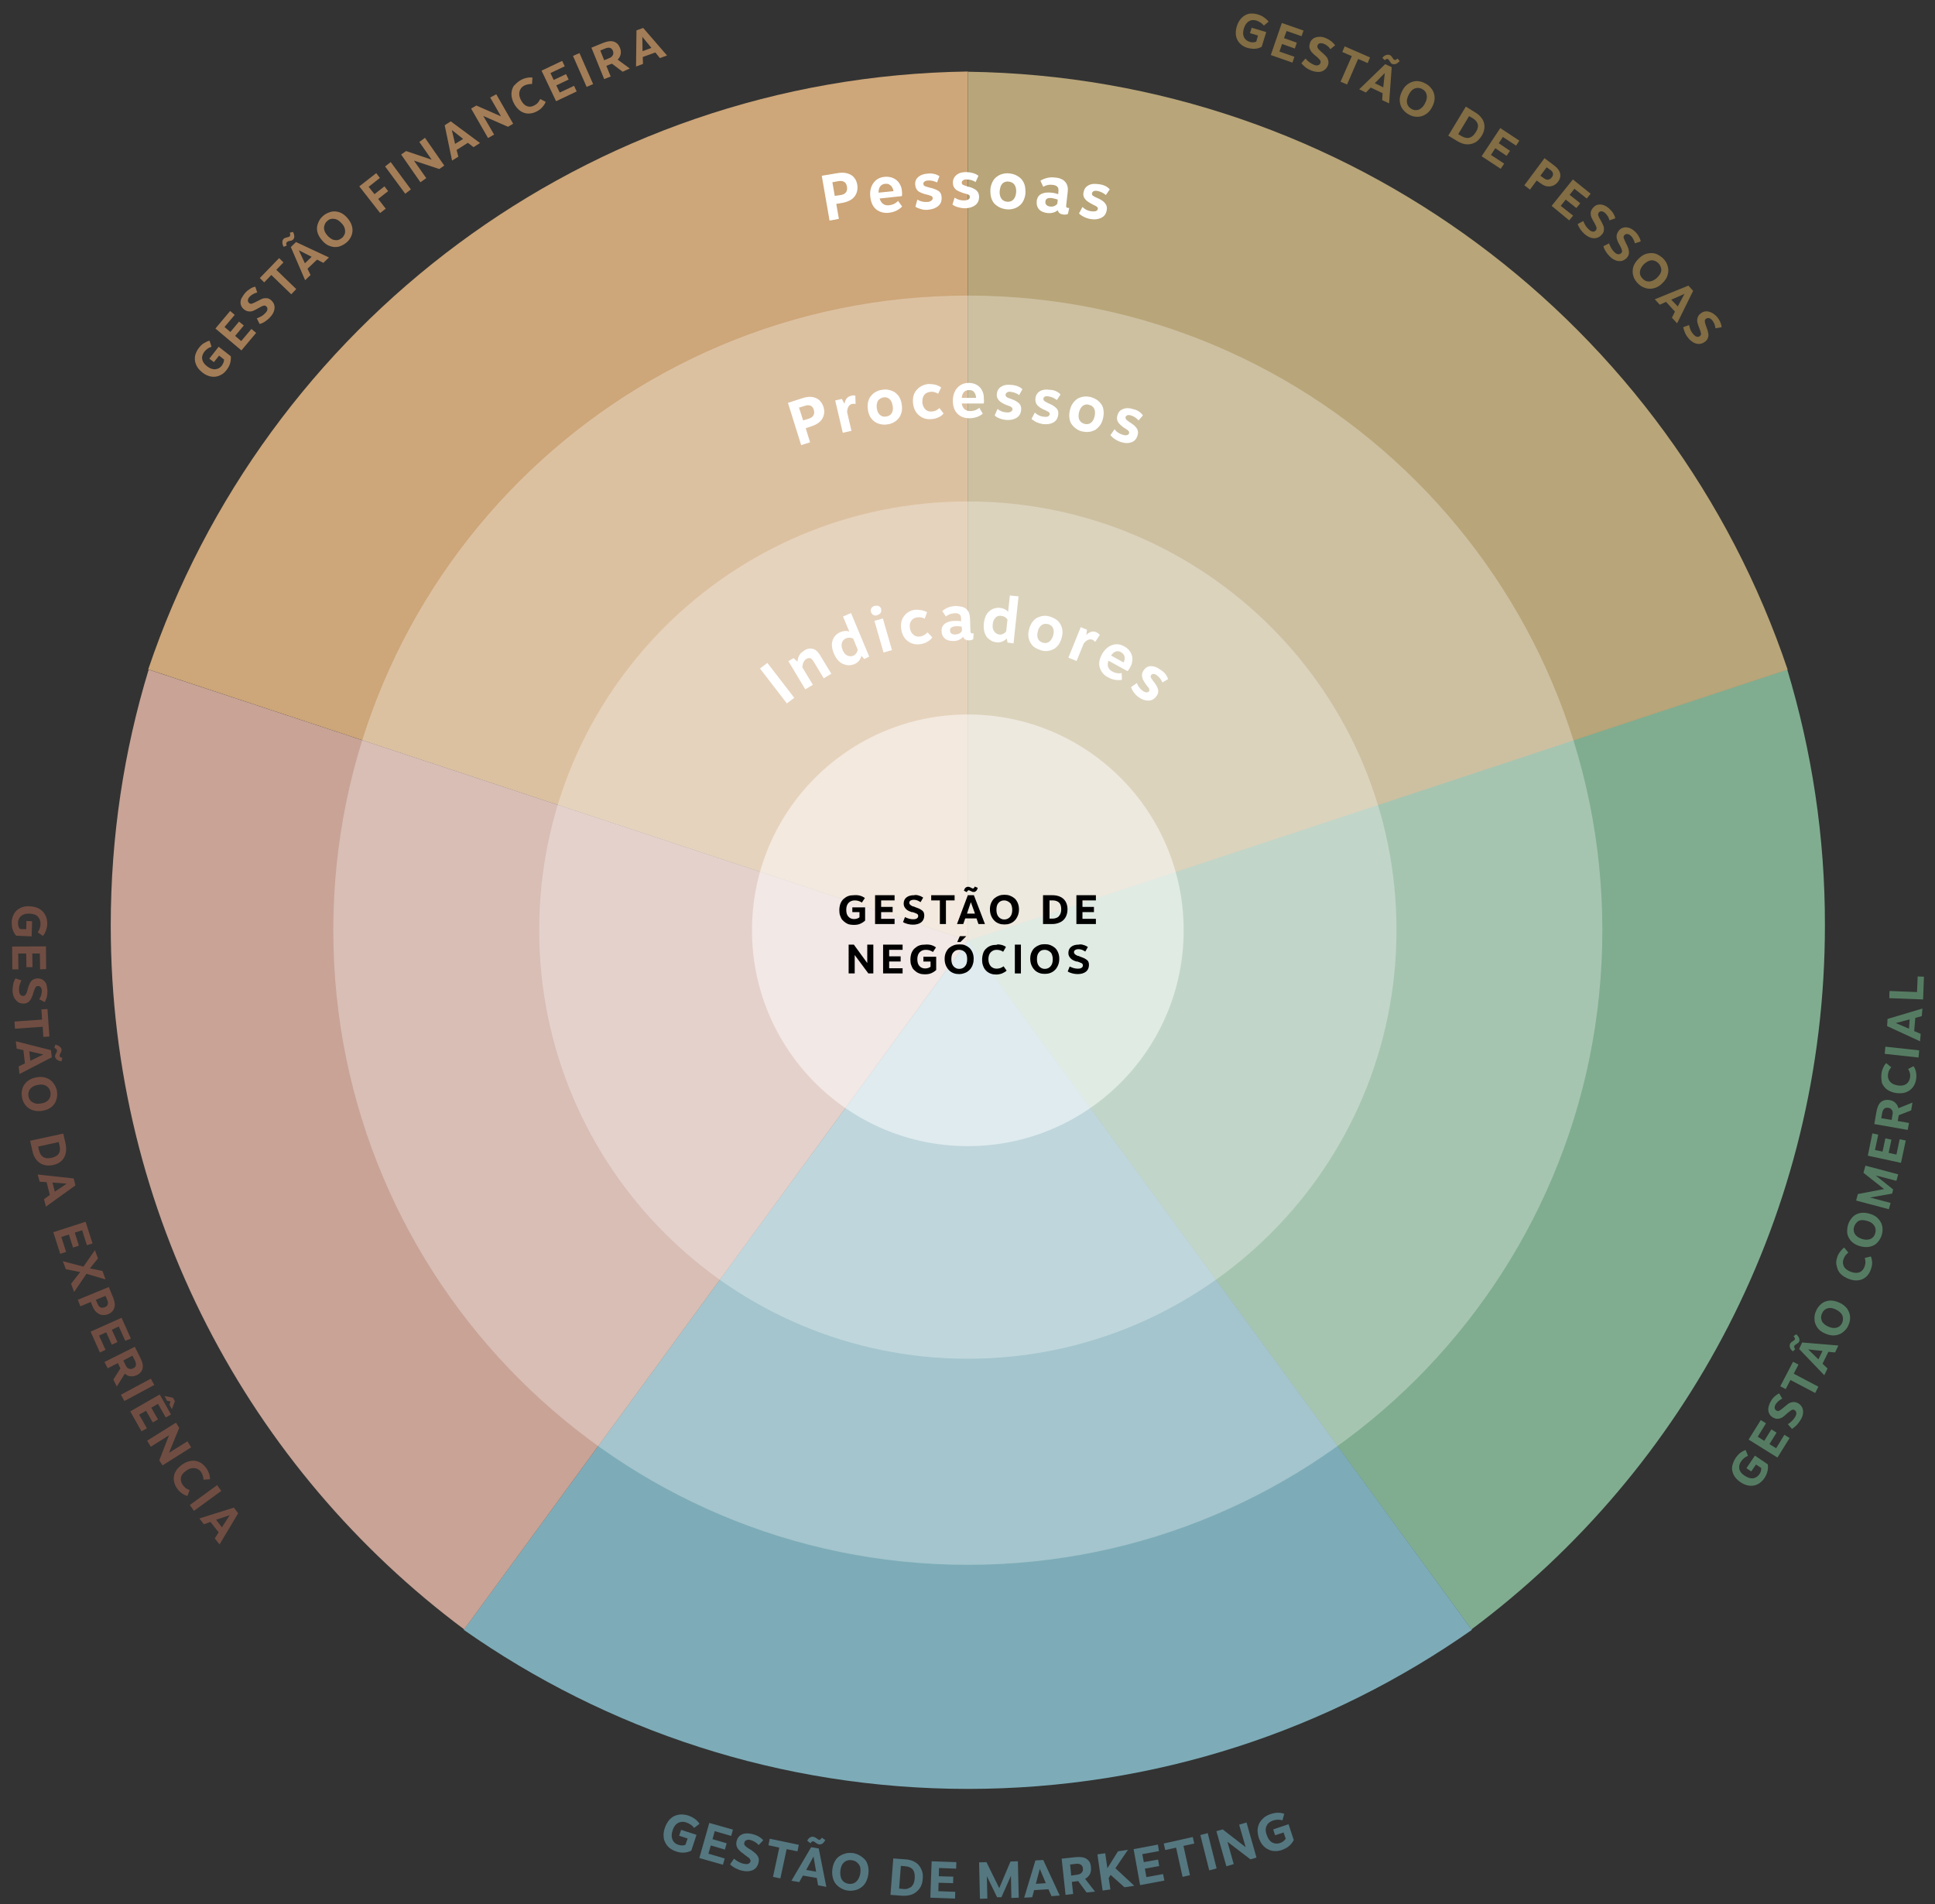 <?xml version="1.0" encoding="UTF-8"?> <svg xmlns="http://www.w3.org/2000/svg" xmlns:xlink="http://www.w3.org/1999/xlink" version="1.1" id="Camada_1" x="0px" y="0px" viewBox="0 0 892.9 878.7" style="enable-background:new 0 0 892.9 878.7;" xml:space="preserve"><rect x="0" y="0" width="892.9" height="878.7" fill="#333333" stroke="none"/> <style type="text/css"> .st0{fill:#704D42;} .st1{fill:#557C62;} .st2{fill:#826D44;} .st3{fill:#A37D57;} .st4{fill:#557780;} .st5{fill:#80AD90;} .st6{fill:#7DACB8;} .st7{fill:#CDA679;} .st8{fill:#C8A396;} .st9{fill:#B8A579;} .st10{opacity:0.3;fill:#FFFFFF;enable-background:new ;} .st11{opacity:0.5;fill:#FFFFFF;} .st12{fill:#FFFFFF;} </style> <g> <path class="st0" d="M21.8,426.3c0,1.2-0.3,2.2-0.6,3.2c-0.4,0.9-0.8,1.7-1.4,2.4l-2.4-1.7c0.8-1.1,1.3-2.4,1.3-3.8 c0-1.4-0.4-2.5-1.2-3.4c-0.8-0.9-2.1-1.3-3.8-1.4c-1.7-0.1-2.9,0.3-3.9,1c-0.9,0.8-1.4,1.8-1.5,3.1c0,1.2,0.2,2.2,0.9,3l2.9,0.1 l0.1-3.8l2.6,0.1l-0.2,7l-7.1-0.3c-0.7-0.7-1.2-1.6-1.6-2.7c-0.4-1.1-0.5-2.3-0.5-3.6c0-1.3,0.4-2.6,1-3.7c0.6-1.1,1.5-2.1,2.8-2.7 c1.2-0.7,2.7-1,4.5-0.9c1.8,0.1,3.3,0.5,4.5,1.2c1.2,0.7,2.1,1.7,2.7,2.9C21.6,423.5,21.8,424.9,21.8,426.3z"></path> <path class="st0" d="M18.5,447.3l-0.1-7.3l-3.5,0l0.1,6.3l-2.8,0l-0.1-6.3l-3.7,0l0.1,7.3l-2.8,0l-0.1-10.5l15.6-0.1l0.1,10.5 L18.5,447.3z"></path> <path class="st0" d="M21.9,457.2c0,1.1-0.1,2-0.3,2.9c-0.3,0.9-0.6,1.7-1,2.3l-2.5-1.3c0.4-0.6,0.7-1.2,0.9-1.9 c0.2-0.7,0.3-1.3,0.3-1.9c0-0.7-0.2-1.3-0.5-1.7c-0.3-0.4-0.7-0.6-1.3-0.6c-0.5,0-1,0.3-1.2,0.8c-0.3,0.5-0.6,1.3-0.9,2.3 c-0.3,1.1-0.6,1.9-0.9,2.5c-0.3,0.6-0.7,1.2-1.3,1.7c-0.6,0.5-1.3,0.8-2.3,0.8c-1,0-1.9-0.2-2.6-0.7c-0.7-0.5-1.3-1.2-1.8-2.1 c-0.4-0.9-0.7-2-0.7-3.1c0-1,0.1-2,0.3-3c0.2-1,0.6-1.9,1-2.7l2.8,0.9c-0.4,0.7-0.6,1.5-0.9,2.3c-0.2,0.8-0.3,1.6-0.2,2.4 c0,0.8,0.2,1.5,0.6,1.9c0.3,0.4,0.8,0.6,1.3,0.6c0.5,0,0.9-0.3,1.2-0.7c0.3-0.5,0.6-1.2,0.8-2.2c0.3-1.1,0.6-2,0.9-2.6 c0.3-0.7,0.7-1.3,1.3-1.8c0.6-0.5,1.4-0.7,2.4-0.8c0.9,0,1.7,0.2,2.4,0.6c0.7,0.5,1.3,1.1,1.7,2C21.6,455,21.8,456,21.9,457.2z"></path> <path class="st0" d="M19.4,470.5l-0.3-4.7l2.8-0.2l0.9,12.7l-2.8,0.2l-0.3-4.7l-12.8,0.9l-0.2-3.3L19.4,470.5z"></path> <path class="st0" d="M11.5,490.7l-0.7-6.1l-3.1-0.7l-0.4-3.4l16.2,4.1l0.4,3.3l-14.9,7.7l-0.4-3.5L11.5,490.7z M14,489.5l6-2.9 l-6.5-1.5L14,489.5z M28.3,489.8c-0.8-0.2-1.5-0.4-2-0.8c-0.5-0.4-0.8-0.9-0.9-1.4c0-0.3,0-0.5,0.1-0.8c0.1-0.2,0.2-0.5,0.4-0.8 c0.2-0.3,0.3-0.5,0.3-0.7c0.1-0.2,0.1-0.4,0.1-0.6c-0.1-0.5-0.5-0.9-1.2-1.1l0.4-1.5c0.9,0.1,1.5,0.4,2,0.8 c0.5,0.4,0.8,0.9,0.9,1.4c0,0.3,0,0.6-0.1,0.8c-0.1,0.3-0.2,0.6-0.4,0.9c-0.1,0.3-0.2,0.5-0.3,0.7c-0.1,0.2-0.1,0.3-0.1,0.5 c0,0.5,0.5,0.8,1.3,1L28.3,489.8z"></path> <path class="st0" d="M26.3,503.6c0.2,1.4,0.1,2.7-0.3,3.9c-0.4,1.3-1.1,2.4-2.2,3.3c-1.1,0.9-2.5,1.5-4.3,1.8 c-1.8,0.3-3.3,0.1-4.7-0.4c-1.3-0.5-2.4-1.3-3.2-2.4c-0.8-1.1-1.3-2.3-1.5-3.7c-0.2-1.4-0.1-2.7,0.3-3.9c0.4-1.3,1.2-2.4,2.3-3.3 c1.1-0.9,2.6-1.5,4.3-1.8c1.8-0.3,3.3-0.1,4.6,0.4c1.3,0.5,2.4,1.4,3.1,2.4C25.6,501.1,26.1,502.3,26.3,503.6z M23.3,504.1 c-0.2-1.3-0.8-2.2-1.8-2.9c-1-0.7-2.3-0.9-3.9-0.6c-1.1,0.2-2,0.5-2.7,1c-0.7,0.5-1.2,1.1-1.5,1.8c-0.3,0.7-0.4,1.5-0.3,2.3 c0.1,0.8,0.4,1.5,0.9,2.1c0.5,0.6,1.2,1,2,1.3c0.8,0.3,1.8,0.3,2.9,0.1c1.6-0.2,2.8-0.8,3.6-1.8C23.2,506.4,23.5,505.3,23.3,504.1z "></path> <path class="st0" d="M30.3,528c0.3,1.5,0.3,3,0,4.3c-0.3,1.3-1,2.5-1.9,3.4c-1,0.9-2.3,1.6-3.9,1.9c-1.6,0.4-3.1,0.3-4.4-0.1 c-1.3-0.4-2.4-1.2-3.3-2.3c-0.9-1.1-1.5-2.4-1.8-3.9l-1.1-4.9l15.3-3.3L30.3,528z M27.1,527l-9.5,2.1l0.4,1.7 c0.7,3,2.6,4.2,5.8,3.5c1.6-0.4,2.7-1,3.3-1.9c0.6-0.9,0.7-2.1,0.4-3.6L27.1,527z"></path> <path class="st0" d="M23,551.4l-1.5-5.9l-3.2-0.2l-0.9-3.3l16.6,1.8l0.8,3.2l-13.6,9.8l-0.9-3.4L23,551.4z M25.3,549.9l5.5-3.7 l-6.6-0.5L25.3,549.9z"></path> <path class="st0" d="M40.1,574.6l-2.2-6.9l-3.4,1.1l1.9,6l-2.7,0.9l-1.9-6l-3.5,1.1l2.2,6.9l-2.7,0.9l-3.2-10l14.9-4.8l3.2,10 L40.1,574.6z"></path> <path class="st0" d="M39.9,587.8l-5.7,8.4l-1.4-3.8L37,587l-6.6-1.3L29,582l9.5,2.5l5.3-7.6l1.4,3.8l-3.7,4.6l5.8,1.2l1.4,3.9 L39.9,587.8z"></path> <path class="st0" d="M50.2,593.9l2.1,5.1c0.7,1.8,0.9,3.4,0.4,4.6c-0.4,1.3-1.3,2.2-2.7,2.8c-0.9,0.4-1.9,0.5-2.8,0.4 c-0.9-0.1-1.8-0.5-2.6-1.2c-0.8-0.7-1.4-1.6-1.9-2.8l-0.8-2l-4.8,2l-1.2-3L50.2,593.9z M45.1,601.8c0.3,0.8,0.8,1.3,1.3,1.5 c0.6,0.3,1.2,0.2,2-0.1c0.7-0.3,1.2-0.7,1.3-1.3c0.2-0.6,0.1-1.2-0.2-2l-0.8-1.9l-4.5,1.8L45.1,601.8z"></path> <path class="st0" d="M57.8,618.7l-3-6.6l-3.2,1.5l2.6,5.7l-2.6,1.2l-2.6-5.7l-3.3,1.5l3,6.6l-2.6,1.2l-4.3-9.6l14.3-6.4l4.3,9.6 L57.8,618.7z"></path> <path class="st0" d="M52.3,636.6l3.3-5.2l-0.2-0.3l-1-2.1l-4.7,2.4l-1.5-2.9l14-7l2.6,5.2c1,1.9,1.3,3.5,1,4.8 c-0.3,1.3-1.2,2.3-2.5,3c-1.1,0.5-2.1,0.7-3.1,0.6c-1-0.1-1.8-0.5-2.6-1.2l-3.7,5.9L52.3,636.6z M56.9,627.8l1.1,2.3 c0.4,0.8,0.9,1.3,1.5,1.5c0.6,0.2,1.3,0.2,2-0.2c0.7-0.3,1.1-0.8,1.2-1.4c0.1-0.6,0-1.3-0.5-2.3l-1.1-2.1L56.9,627.8z"></path> <path class="st0" d="M57.4,646.5l-1.6-2.9l13.8-7.4l1.6,2.9L57.4,646.5z"></path> <path class="st0" d="M76.5,654.1l-3.6-6.3l-3.1,1.8l3.1,5.4l-2.4,1.4l-3.1-5.4l-3.2,1.8l3.6,6.3l-2.5,1.4l-5.2-9.2l13.6-7.8 l5.2,9.2L76.5,654.1z M78.2,648.2l0.5-1.5l-1.6-0.3l-1.2-2.2l3.9,0.8l0.9,1.6l-1.4,3.7L78.2,648.2z"></path> <path class="st0" d="M88.2,667.9L75,676.2l-1.5-2.3l4.5-11.6l-8.4,5.3l-1.7-2.8l13.3-8.3l1.5,2.4L78,670.4l8.5-5.3L88.2,667.9z"></path> <path class="st0" d="M95.2,677.5c0.6,0.8,1,1.7,1.3,2.6c0.3,0.9,0.4,1.7,0.4,2.5l-3,0.2c0-0.6-0.1-1.2-0.3-1.8 c-0.2-0.6-0.5-1.2-0.8-1.7c-0.5-0.7-1.1-1.2-1.8-1.5c-0.7-0.3-1.5-0.4-2.4-0.3c-0.9,0.1-1.8,0.5-2.7,1.2c-1.4,0.9-2.2,2-2.4,3.1 c-0.2,1.1,0,2.3,0.8,3.4c0.4,0.6,0.9,1.1,1.4,1.5c0.5,0.4,1.1,0.7,1.8,0.9l-1,2.7c-0.9-0.2-1.7-0.6-2.6-1.2 c-0.9-0.6-1.6-1.4-2.3-2.4c-0.8-1.2-1.3-2.5-1.4-3.8c-0.1-1.3,0.1-2.6,0.8-3.8c0.6-1.2,1.7-2.3,3.1-3.3c1.4-1,2.8-1.5,4.2-1.7 c1.4-0.2,2.7,0.1,3.9,0.7C93.3,675.3,94.3,676.3,95.2,677.5z"></path> <path class="st0" d="M89.5,697.2l-1.9-2.7l12.6-9.2l1.9,2.7L89.5,697.2z"></path> <path class="st0" d="M100.9,707.1l-3.8-4.8l-3,1.1l-2.1-2.7l15.9-5l2,2.6l-8.6,14.4l-2.2-2.8L100.9,707.1z M102.4,704.8l3.6-5.6 l-6.3,2.1L102.4,704.8z"></path> <path class="st1" d="M800.9,672.8c0.7-1,1.4-1.8,2.2-2.4c0.8-0.6,1.6-1,2.4-1.3l1.1,2.7c-1.3,0.5-2.4,1.4-3.2,2.6 c-0.8,1.1-1,2.3-0.8,3.5c0.3,1.2,1.1,2.2,2.5,3.1c1.4,0.9,2.7,1.3,3.8,1.2c1.2-0.2,2.1-0.8,2.9-1.8c0.7-1,1-2,0.9-3l-2.4-1.6 l-2.2,3.2l-2.2-1.5l3.9-5.8l5.9,4c0.2,1,0.2,2-0.1,3.2c-0.3,1.1-0.7,2.2-1.5,3.3c-0.8,1.1-1.7,2-2.8,2.6c-1.1,0.6-2.4,0.9-3.8,0.8 c-1.4-0.1-2.8-0.6-4.3-1.6c-1.5-1-2.5-2.1-3.2-3.4c-0.6-1.3-0.9-2.6-0.7-3.9C799.6,675.3,800.1,674,800.9,672.8z"></path> <path class="st1" d="M814.9,656.8l-3.8,6.2l3,1.9l3.3-5.3l2.4,1.5l-3.3,5.3l3.1,1.9l3.8-6.2l2.4,1.5l-5.6,9l-13.3-8.3l5.6-9 L814.9,656.8z"></path> <path class="st1" d="M817.1,646.7c0.5-0.9,1.1-1.7,1.8-2.3s1.4-1.1,2.1-1.4l1.4,2.4c-0.6,0.3-1.2,0.7-1.7,1.1c-0.5,0.5-1,1-1.3,1.5 c-0.4,0.6-0.5,1.2-0.5,1.7c0.1,0.5,0.3,0.9,0.8,1.2c0.5,0.3,1,0.3,1.5,0c0.5-0.3,1.2-0.8,2-1.5c0.8-0.7,1.6-1.3,2.1-1.7 c0.6-0.4,1.3-0.6,2-0.7c0.8-0.1,1.5,0.1,2.4,0.5c0.9,0.5,1.5,1.2,1.9,2c0.4,0.8,0.5,1.7,0.4,2.7c-0.1,1-0.5,2-1.1,3 c-0.5,0.8-1.1,1.6-1.8,2.4c-0.7,0.7-1.5,1.3-2.2,1.8l-1.9-2.2c0.7-0.4,1.3-0.9,1.9-1.5c0.6-0.6,1.1-1.2,1.5-1.9 c0.4-0.7,0.6-1.4,0.5-1.9c-0.1-0.5-0.3-0.9-0.8-1.2c-0.5-0.3-0.9-0.3-1.4,0c-0.5,0.3-1.1,0.7-1.9,1.4c-0.8,0.8-1.5,1.3-2.1,1.8 c-0.6,0.4-1.3,0.7-2.1,0.8c-0.8,0.1-1.6-0.1-2.5-0.6c-0.8-0.5-1.4-1.1-1.7-1.8c-0.4-0.8-0.5-1.6-0.4-2.6 C816.2,648.7,816.5,647.7,817.1,646.7z"></path> <path class="st1" d="M826.2,636.8L824,641l-2.5-1.3l5.9-11.3l2.5,1.3l-2.2,4.2l11.4,6l-1.5,2.9L826.2,636.8z"></path> <path class="st1" d="M843.7,623.8l-2.7,5.5l2.3,2.2l-1.5,3.1l-11.6-12.1l1.4-3l16.7,1.4l-1.5,3.2L843.7,623.8z M841,623.4l-6.6-0.7 l4.7,4.6L841,623.4z M828.9,615.7c0.6,0.6,1.1,1.2,1.3,1.8c0.2,0.6,0.2,1.1,0,1.6c-0.1,0.3-0.3,0.5-0.5,0.6 c-0.2,0.1-0.4,0.3-0.7,0.5c-0.3,0.2-0.5,0.3-0.6,0.4c-0.2,0.1-0.3,0.3-0.4,0.4c-0.2,0.5-0.1,1,0.4,1.6l-1.1,1 c-0.7-0.6-1.1-1.1-1.3-1.7c-0.2-0.6-0.2-1.2,0-1.7c0.1-0.3,0.3-0.5,0.5-0.7c0.2-0.2,0.5-0.4,0.8-0.6c0.3-0.2,0.5-0.3,0.6-0.4 c0.1-0.1,0.2-0.2,0.3-0.4c0.2-0.4,0-0.9-0.6-1.5L828.9,615.7z"></path> <path class="st1" d="M838,605c0.5-1.3,1.3-2.3,2.3-3.2c1-0.9,2.2-1.4,3.6-1.6c1.4-0.2,2.9,0.1,4.6,0.8c1.7,0.7,2.9,1.7,3.8,2.8 c0.8,1.2,1.3,2.4,1.4,3.7c0.1,1.3-0.1,2.6-0.7,3.9c-0.5,1.3-1.3,2.3-2.4,3.2c-1,0.9-2.3,1.4-3.7,1.6c-1.4,0.2-3-0.1-4.6-0.8 c-1.7-0.7-2.9-1.6-3.7-2.8c-0.8-1.2-1.3-2.4-1.3-3.7C837.2,607.5,837.4,606.2,838,605z M840.7,606.2c-0.5,1.2-0.5,2.3,0,3.4 c0.5,1.1,1.5,1.9,3,2.6c1,0.4,2,0.7,2.8,0.6c0.9,0,1.6-0.3,2.2-0.7c0.6-0.4,1.1-1,1.4-1.8c0.3-0.8,0.4-1.5,0.3-2.3 c-0.1-0.8-0.4-1.5-1-2.1c-0.6-0.7-1.4-1.2-2.4-1.7c-1.5-0.7-2.8-0.8-3.9-0.4C842,604.2,841.2,605,840.7,606.2z"></path> <path class="st1" d="M847.8,580.1c0.3-1,0.8-1.8,1.4-2.6c0.6-0.8,1.2-1.4,1.8-1.8l1.9,2.3c-0.5,0.4-0.9,0.8-1.3,1.3 c-0.4,0.5-0.7,1.1-0.9,1.7c-0.3,0.8-0.4,1.6-0.2,2.3c0.1,0.8,0.5,1.5,1.1,2.1c0.6,0.6,1.5,1.1,2.5,1.5c1.6,0.6,2.9,0.6,4,0.2 c1.1-0.5,1.8-1.3,2.3-2.6c0.2-0.7,0.4-1.4,0.4-2c0-0.7-0.1-1.3-0.3-2l2.8-0.7c0.4,0.8,0.5,1.7,0.6,2.8c0,1.1-0.2,2.1-0.6,3.2 c-0.5,1.4-1.2,2.5-2.2,3.4c-1,0.9-2.2,1.4-3.5,1.6c-1.4,0.2-2.8,0-4.4-0.6c-1.6-0.6-2.9-1.4-3.9-2.4c-0.9-1-1.5-2.2-1.7-3.5 C847.1,582.9,847.3,581.5,847.8,580.1z"></path> <path class="st1" d="M852.8,565.1c0.4-1.3,1.1-2.4,2-3.4c0.9-1,2.1-1.6,3.4-1.9c1.4-0.3,2.9-0.2,4.6,0.3c1.7,0.5,3.1,1.3,4,2.4 c1,1.1,1.6,2.3,1.8,3.6c0.2,1.3,0.1,2.6-0.3,3.9c-0.4,1.3-1.1,2.4-2,3.4c-0.9,1-2.1,1.6-3.5,1.9s-3,0.2-4.7-0.3 c-1.7-0.5-3-1.3-4-2.4c-0.9-1.1-1.5-2.2-1.7-3.6C852.3,567.7,852.4,566.4,852.8,565.1z M855.6,566c-0.4,1.2-0.3,2.4,0.3,3.4 c0.6,1,1.7,1.8,3.2,2.3c1.1,0.3,2,0.5,2.9,0.3c0.9-0.1,1.6-0.4,2.1-0.9c0.6-0.5,1-1.2,1.2-2c0.2-0.8,0.3-1.5,0.1-2.3 c-0.2-0.8-0.6-1.4-1.2-2c-0.6-0.6-1.5-1.1-2.6-1.4c-1.6-0.5-2.9-0.5-4,0C856.8,564,856,564.8,855.6,566z"></path> <path class="st1" d="M860.8,537.9l15.1,4l-0.8,3l-9.6-2.5l8.1,6.5l-0.5,1.9l-10.2,1.8l9.5,2.5l-0.8,2.9l-15.1-4l0.8-3l12.1-2.3 l-9.5-7.5L860.8,537.9z"></path> <path class="st1" d="M866.7,523.6l-1.5,7.1l3.5,0.7l1.3-6.1l2.8,0.6l-1.3,6.1l3.6,0.8l1.5-7.1l2.8,0.6l-2.2,10.3l-15.3-3.3L864,523 L866.7,523.6z"></path> <path class="st1" d="M881.9,512.4l-5.7,2.2l-0.1,0.4l-0.4,2.3l5.2,0.9l-0.6,3.2l-15.4-2.7l1-5.8c0.4-2.1,1.1-3.6,2.1-4.4 c1-0.8,2.3-1.1,3.8-0.9c1.2,0.2,2.1,0.6,2.8,1.3c0.7,0.7,1.2,1.5,1.4,2.5l6.5-2.6L881.9,512.4z M872.9,516.8l0.4-2.5 c0.2-0.9,0.1-1.5-0.3-2.1c-0.4-0.6-0.9-0.9-1.7-1c-0.7-0.1-1.3,0-1.8,0.4c-0.5,0.4-0.8,1.1-1,2.1l-0.4,2.3L872.9,516.8z"></path> <path class="st1" d="M868.2,495.5c0.1-1,0.4-2,0.8-2.8c0.4-0.9,0.8-1.6,1.4-2.1l2.3,1.9c-0.4,0.4-0.7,1-1,1.5 c-0.3,0.6-0.4,1.2-0.5,1.8c-0.1,0.8,0,1.6,0.3,2.3c0.3,0.7,0.8,1.3,1.5,1.8c0.7,0.5,1.7,0.8,2.8,1c1.6,0.2,2.9,0,3.9-0.7 c0.9-0.7,1.5-1.7,1.7-3c0.1-0.7,0.1-1.4-0.1-2c-0.1-0.6-0.4-1.3-0.8-1.9l2.5-1.3c0.5,0.7,0.9,1.6,1.1,2.6c0.2,1,0.3,2.1,0.1,3.3 c-0.2,1.5-0.7,2.7-1.5,3.8c-0.8,1-1.8,1.8-3.1,2.3c-1.3,0.5-2.8,0.6-4.5,0.4c-1.7-0.2-3.1-0.8-4.3-1.6c-1.1-0.8-1.9-1.9-2.4-3.1 C868.2,498.4,868,497,868.2,495.5z"></path> <path class="st1" d="M885.6,484.7l-0.3,3.3l-15.6-1.7l0.3-3.3L885.6,484.7z"></path> <path class="st1" d="M883.8,469.7l-0.5,6.1l3,1.3l-0.3,3.4l-15.2-7l0.2-3.3l16.1-4.8l-0.3,3.5L883.8,469.7z M881.2,470.4l-6.4,1.7 l6.1,2.6L881.2,470.4z"></path> <path class="st1" d="M871.8,460.6l0.1-3.3l12.7,0.5l0.3-7.2l2.9,0.1l-0.4,10.5L871.8,460.6z"></path> <path class="st2" d="M580.5,6.7c1.1,0.3,2.1,0.8,2.9,1.4c0.8,0.6,1.5,1.2,2,1.9l-2.2,1.8c-0.9-1.1-2-1.8-3.4-2.3 c-1.3-0.4-2.5-0.3-3.5,0.3c-1,0.6-1.8,1.7-2.3,3.3c-0.5,1.6-0.5,2.9,0,4c0.5,1.1,1.4,1.8,2.6,2.2c1.2,0.4,2.2,0.3,3.1-0.1l0.8-2.8 l-3.7-1.1l0.8-2.5l6.7,2l-2.1,6.8c-0.9,0.5-1.9,0.8-3,0.9c-1.1,0.1-2.3-0.1-3.6-0.4c-1.3-0.4-2.4-1-3.3-1.9c-0.9-0.9-1.6-2-1.9-3.4 c-0.3-1.4-0.2-2.9,0.3-4.6c0.5-1.7,1.3-3,2.3-4c1-1,2.2-1.6,3.5-1.9C577.7,6.2,579,6.2,580.5,6.7z"></path> <path class="st2" d="M600.6,16.7l-6.9-2.4l-1.2,3.3l5.9,2.1l-0.9,2.7l-5.9-2.1l-1.2,3.5l6.9,2.4l-0.9,2.7l-10-3.5l5.1-14.8l10,3.5 L600.6,16.7z"></path> <path class="st2" d="M611.8,17.6c1,0.4,1.8,0.9,2.6,1.5c0.7,0.6,1.3,1.2,1.7,1.8l-2.2,1.8c-0.4-0.6-0.8-1.1-1.4-1.5 c-0.5-0.5-1.1-0.8-1.7-1c-0.7-0.3-1.3-0.3-1.8-0.2c-0.5,0.1-0.8,0.4-1,0.9c-0.2,0.5-0.1,1,0.2,1.5c0.4,0.5,0.9,1,1.7,1.7 c0.8,0.7,1.5,1.3,2,1.9c0.5,0.5,0.8,1.1,1,1.9c0.2,0.7,0.2,1.5-0.2,2.4c-0.4,0.9-0.9,1.6-1.7,2.1c-0.7,0.5-1.6,0.8-2.6,0.8 c-1,0-2.1-0.2-3.2-0.6c-0.9-0.4-1.8-0.8-2.6-1.4c-0.8-0.6-1.5-1.3-2.1-2l1.9-2.2c0.5,0.6,1.1,1.2,1.8,1.7c0.7,0.5,1.4,0.9,2.1,1.2 c0.8,0.3,1.4,0.4,1.9,0.2c0.5-0.1,0.9-0.5,1.1-1c0.2-0.5,0.1-1-0.2-1.4c-0.3-0.4-0.9-1-1.6-1.6c-0.9-0.7-1.6-1.3-2.1-1.9 c-0.5-0.5-0.8-1.2-1.1-1.9c-0.2-0.8-0.1-1.6,0.2-2.5c0.3-0.9,0.8-1.5,1.5-2c0.7-0.5,1.5-0.7,2.5-0.8 C609.7,16.9,610.7,17.1,611.8,17.6z"></path> <path class="st2" d="M623.8,25.9l-4.4-1.9l1.1-2.6l11.7,5.1l-1.1,2.6l-4.4-1.9l-5.1,11.8l-3-1.3L623.8,25.9z"></path> <path class="st2" d="M638,43l-5.5-2.6l-2.2,2.3l-3.1-1.5l12-11.6l3,1.4l-1.2,16.7l-3.2-1.5L638,43z M638.3,40.3l0.7-6.6l-4.6,4.7 L638.3,40.3z M645.9,28.2c-0.6,0.6-1.2,1.1-1.8,1.3c-0.6,0.2-1.1,0.2-1.7,0c-0.3-0.1-0.5-0.3-0.6-0.5c-0.1-0.2-0.3-0.4-0.5-0.7 c-0.2-0.3-0.3-0.5-0.4-0.6c-0.1-0.2-0.3-0.3-0.4-0.4c-0.5-0.2-1-0.1-1.5,0.5l-1.1-1.1c0.5-0.7,1.1-1.1,1.7-1.3 c0.6-0.2,1.2-0.2,1.7,0c0.3,0.1,0.5,0.3,0.7,0.5c0.2,0.2,0.4,0.5,0.6,0.8c0.2,0.3,0.3,0.5,0.4,0.6c0.1,0.1,0.2,0.2,0.4,0.3 c0.4,0.2,0.9,0,1.5-0.6L645.9,28.2z"></path> <path class="st2" d="M657.7,38.5c1.2,0.6,2.2,1.5,3,2.6c0.8,1.1,1.2,2.3,1.3,3.7c0.1,1.4-0.3,2.9-1.1,4.5c-0.8,1.6-1.9,2.8-3.1,3.5 c-1.2,0.8-2.5,1.1-3.8,1.1c-1.3,0-2.6-0.3-3.8-1c-1.2-0.6-2.2-1.5-3-2.6c-0.8-1.1-1.2-2.4-1.3-3.8c-0.1-1.4,0.3-2.9,1.1-4.5 c0.8-1.6,1.9-2.8,3.1-3.5c1.2-0.7,2.5-1.1,3.8-1.1C655.2,37.5,656.5,37.8,657.7,38.5z M656.3,41.1c-1.1-0.6-2.3-0.7-3.4-0.3 c-1.1,0.4-2,1.3-2.8,2.8c-0.5,1-0.8,1.9-0.9,2.8c0,0.9,0.1,1.6,0.5,2.3c0.4,0.7,1,1.2,1.7,1.6c0.7,0.4,1.5,0.6,2.2,0.5 c0.8,0,1.5-0.3,2.2-0.9c0.7-0.5,1.3-1.3,1.8-2.3c0.8-1.5,1-2.8,0.7-3.9C658.1,42.6,657.4,41.7,656.3,41.1z"></path> <path class="st2" d="M680.8,51.9c1.3,0.8,2.4,1.8,3.1,2.9c0.8,1.1,1.1,2.4,1.1,3.7c0,1.4-0.4,2.8-1.3,4.2c-0.9,1.4-1.9,2.5-3.1,3.1 c-1.2,0.6-2.5,0.9-3.9,0.8c-1.4-0.1-2.7-0.6-4.1-1.4l-4.3-2.6l8.1-13.4L680.8,51.9z M677.9,53.6l-5,8.3l1.5,0.9 c2.7,1.6,4.9,1,6.6-1.8c0.9-1.4,1.2-2.7,0.9-3.7c-0.3-1.1-1.1-2-2.4-2.8L677.9,53.6z"></path> <path class="st2" d="M699.6,67.2l-6.1-4l-1.9,2.9l5.2,3.5l-1.6,2.3l-5.2-3.5l-2,3.1l6.1,4l-1.6,2.4l-8.8-5.8l8.6-13l8.8,5.8 L699.6,67.2z"></path> <path class="st2" d="M712.7,73l4.4,3.3c1.6,1.2,2.5,2.4,2.8,3.7c0.3,1.3,0,2.6-0.9,3.8c-0.6,0.8-1.3,1.4-2.2,1.8 c-0.9,0.4-1.8,0.5-2.8,0.4c-1-0.1-2-0.6-3.1-1.4l-1.8-1.3l-3.1,4.2l-2.6-2L712.7,73z M712.5,82.3c0.7,0.5,1.3,0.7,1.9,0.6 c0.6-0.1,1.2-0.4,1.7-1.1c0.5-0.6,0.6-1.2,0.5-1.8c-0.1-0.6-0.5-1.1-1.2-1.6l-1.7-1.2l-2.9,3.9L712.5,82.3z"></path> <path class="st2" d="M732.2,91.6l-5.7-4.5l-2.2,2.8l4.9,3.9l-1.8,2.2l-4.9-3.9l-2.3,2.9l5.7,4.5l-1.8,2.2L716,95l9.8-12.2l8.2,6.6 L732.2,91.6z"></path> <path class="st2" d="M742.5,96.2c0.8,0.7,1.4,1.4,1.9,2.2c0.5,0.8,0.8,1.6,1,2.3l-2.7,1c-0.2-0.7-0.4-1.3-0.8-1.9 c-0.4-0.6-0.8-1.1-1.2-1.5c-0.6-0.5-1.1-0.7-1.6-0.8c-0.5,0-0.9,0.1-1.3,0.5c-0.3,0.4-0.4,0.9-0.3,1.4c0.2,0.5,0.5,1.3,1.1,2.2 c0.5,1,1,1.8,1.2,2.4c0.3,0.6,0.4,1.4,0.3,2.1c0,0.8-0.3,1.5-1,2.2c-0.7,0.8-1.4,1.2-2.3,1.5c-0.9,0.2-1.8,0.2-2.7-0.1 c-1-0.3-1.9-0.9-2.8-1.6c-0.7-0.6-1.4-1.4-2-2.2c-0.6-0.9-1-1.7-1.3-2.5l2.6-1.4c0.3,0.8,0.7,1.5,1.1,2.2c0.5,0.7,1,1.3,1.6,1.8 c0.6,0.6,1.2,0.8,1.8,0.9c0.5,0,1-0.2,1.3-0.6c0.3-0.4,0.4-0.9,0.3-1.4c-0.2-0.5-0.5-1.2-1-2.1c-0.6-1-1-1.8-1.3-2.4 c-0.3-0.7-0.4-1.4-0.4-2.2c0.1-0.8,0.4-1.5,1.1-2.3c0.6-0.7,1.3-1.2,2.1-1.4c0.8-0.2,1.7-0.2,2.6,0.1 C740.8,94.9,741.7,95.5,742.5,96.2z"></path> <path class="st2" d="M754.4,106.8c0.8,0.7,1.4,1.5,1.8,2.3c0.5,0.8,0.8,1.6,0.9,2.3l-2.7,0.9c-0.1-0.7-0.4-1.3-0.7-1.9 c-0.3-0.6-0.7-1.2-1.2-1.6c-0.5-0.5-1.1-0.8-1.6-0.8c-0.5-0.1-0.9,0.1-1.3,0.5c-0.4,0.4-0.5,0.9-0.3,1.4c0.2,0.6,0.5,1.3,1,2.3 c0.5,1,0.9,1.8,1.1,2.5c0.2,0.7,0.3,1.4,0.3,2.1c-0.1,0.8-0.4,1.5-1,2.2c-0.7,0.7-1.5,1.2-2.3,1.4c-0.9,0.2-1.8,0.1-2.7-0.2 c-0.9-0.3-1.9-0.9-2.7-1.7c-0.7-0.7-1.4-1.4-1.9-2.3c-0.6-0.9-1-1.7-1.2-2.6l2.6-1.3c0.3,0.8,0.6,1.5,1,2.2 c0.4,0.7,0.9,1.3,1.5,1.9c0.6,0.6,1.2,0.9,1.7,0.9c0.5,0.1,1-0.1,1.4-0.5c0.4-0.4,0.5-0.9,0.3-1.4c-0.1-0.5-0.4-1.2-0.9-2.1 c-0.6-1-1-1.8-1.2-2.5c-0.3-0.7-0.4-1.4-0.3-2.2c0.1-0.8,0.5-1.5,1.1-2.3c0.6-0.7,1.3-1.1,2.2-1.3c0.8-0.2,1.7-0.1,2.6,0.2 C752.7,105.5,753.6,106,754.4,106.8z"></path> <path class="st2" d="M767.4,119.2c1,1,1.7,2.1,2.1,3.4c0.4,1.3,0.5,2.6,0.1,4c-0.3,1.4-1.1,2.7-2.4,4c-1.3,1.3-2.6,2.1-4,2.4 c-1.4,0.4-2.7,0.3-4-0.1s-2.4-1.1-3.4-2.1c-1-1-1.7-2.1-2.1-3.4c-0.4-1.3-0.4-2.6-0.1-4c0.4-1.4,1.2-2.7,2.5-4 c1.3-1.3,2.6-2.1,4-2.4c1.4-0.3,2.7-0.3,4,0.1C765.3,117.6,766.4,118.3,767.4,119.2z M765.2,121.4c-0.9-0.9-2-1.3-3.1-1.3 c-1.2,0.1-2.3,0.7-3.5,1.8c-0.8,0.8-1.3,1.6-1.6,2.4c-0.3,0.8-0.3,1.6-0.2,2.3c0.2,0.7,0.6,1.4,1.2,2c0.6,0.6,1.2,1,2,1.2 c0.8,0.2,1.5,0.1,2.4-0.2c0.8-0.3,1.6-0.8,2.4-1.6c1.2-1.2,1.8-2.3,1.8-3.5C766.5,123.3,766.1,122.3,765.2,121.4z"></path> <path class="st2" d="M772.9,143.8l-4.1-4.5l-2.9,1.3l-2.3-2.5l15.5-6.3l2.2,2.4l-7.4,15l-2.4-2.6L772.9,143.8z M774.2,141.4 l3.1-5.8l-6.1,2.7L774.2,141.4z"></path> <path class="st2" d="M792.2,146.1c0.7,0.8,1.2,1.6,1.6,2.5c0.4,0.9,0.6,1.7,0.6,2.4l-2.8,0.5c-0.1-0.7-0.2-1.3-0.5-2 c-0.3-0.7-0.6-1.2-1-1.7c-0.5-0.6-1-0.9-1.5-1c-0.5-0.1-0.9,0-1.4,0.3c-0.4,0.3-0.6,0.8-0.5,1.4c0.1,0.6,0.3,1.4,0.7,2.4 c0.4,1,0.7,1.9,0.8,2.6c0.2,0.7,0.2,1.4,0,2.1c-0.1,0.7-0.6,1.4-1.3,2c-0.8,0.6-1.6,1-2.5,1.1c-0.9,0.1-1.8-0.1-2.7-0.5 c-0.9-0.5-1.7-1.1-2.5-2c-0.6-0.7-1.2-1.6-1.6-2.5c-0.4-0.9-0.7-1.8-0.9-2.7l2.7-1c0.2,0.8,0.4,1.6,0.7,2.3c0.4,0.8,0.8,1.4,1.3,2 c0.6,0.6,1.1,1,1.6,1.1c0.5,0.1,1,0,1.4-0.3c0.4-0.3,0.6-0.8,0.5-1.3c-0.1-0.5-0.3-1.3-0.7-2.2c-0.4-1-0.7-1.9-0.9-2.6 c-0.2-0.7-0.2-1.4,0-2.2c0.2-0.8,0.6-1.5,1.4-2.1c0.7-0.6,1.5-0.9,2.3-1c0.9-0.1,1.7,0.1,2.6,0.5 C790.6,144.6,791.4,145.3,792.2,146.1z"></path> <path class="st3" d="M91.8,160.5c0.7-0.9,1.5-1.7,2.4-2.2c0.8-0.5,1.7-0.9,2.5-1.1l0.9,2.8c-1.3,0.4-2.4,1.2-3.3,2.3 c-0.8,1.1-1.2,2.2-1,3.4c0.2,1.2,0.9,2.3,2.2,3.3c1.3,1,2.6,1.5,3.8,1.4c1.2-0.1,2.2-0.6,3-1.6c0.7-1,1.1-1.9,1.1-2.9l-2.3-1.8 l-2.4,3l-2.1-1.6l4.3-5.5l5.6,4.4c0.1,1,0,2-0.3,3.2c-0.3,1.1-0.9,2.2-1.7,3.2c-0.8,1.1-1.8,1.9-3,2.4c-1.2,0.6-2.5,0.8-3.9,0.6 c-1.4-0.2-2.8-0.8-4.2-1.9c-1.4-1.1-2.4-2.3-2.9-3.6c-0.6-1.3-0.7-2.6-0.5-4C90.3,162.9,90.9,161.7,91.8,160.5z"></path> <path class="st3" d="M108.3,145.3l-4.7,5.6l2.7,2.3l4-4.8l2.2,1.8l-4,4.8l2.8,2.4l4.7-5.6l2.2,1.8l-6.8,8.1l-12-10.1l6.8-8.1 L108.3,145.3z"></path> <path class="st3" d="M113.2,135.1c0.7-0.8,1.5-1.4,2.3-1.9c0.8-0.5,1.6-0.8,2.3-0.9l0.9,2.7c-0.7,0.1-1.3,0.4-1.9,0.7 c-0.6,0.3-1.1,0.7-1.6,1.2c-0.5,0.6-0.8,1.1-0.8,1.6c-0.1,0.5,0.1,0.9,0.5,1.3c0.4,0.4,0.9,0.5,1.4,0.3c0.6-0.2,1.3-0.5,2.2-1 c1-0.5,1.8-0.9,2.4-1.2c0.7-0.3,1.4-0.3,2.1-0.3c0.8,0,1.5,0.4,2.2,1c0.7,0.7,1.2,1.4,1.4,2.3c0.2,0.9,0.1,1.8-0.2,2.7 c-0.3,0.9-0.9,1.9-1.7,2.7c-0.6,0.7-1.4,1.4-2.3,2c-0.9,0.6-1.7,1-2.6,1.2l-1.3-2.6c0.8-0.3,1.5-0.6,2.2-1c0.7-0.4,1.3-1,1.8-1.5 c0.6-0.6,0.9-1.2,0.9-1.7c0-0.5-0.1-1-0.5-1.3c-0.4-0.4-0.9-0.5-1.4-0.3c-0.5,0.1-1.2,0.5-2.1,1c-1,0.6-1.8,1-2.5,1.3 c-0.7,0.3-1.4,0.4-2.2,0.3c-0.8-0.1-1.5-0.4-2.3-1.1c-0.7-0.6-1.1-1.3-1.3-2.1c-0.2-0.8-0.1-1.7,0.2-2.6 C111.9,136.9,112.4,136,113.2,135.1z"></path> <path class="st3" d="M125.2,126.9l-3.3,3.4l-2-2l8.9-9.2l2,2l-3.3,3.4l9.2,8.9l-2.3,2.4L125.2,126.9z"></path> <path class="st3" d="M146.3,119.8l-4.4,4.2l1.4,2.9l-2.5,2.4l-6.6-15.3l2.4-2.3l15.2,7.1l-2.6,2.5L146.3,119.8z M143.8,118.5 l-5.9-3l2.8,6L143.8,118.5z M135.2,107c0.4,0.8,0.6,1.5,0.6,2.1c0,0.6-0.2,1.1-0.6,1.5c-0.2,0.2-0.4,0.3-0.7,0.4 c-0.2,0.1-0.5,0.1-0.9,0.2c-0.3,0-0.6,0.1-0.7,0.2c-0.2,0.1-0.4,0.2-0.5,0.3c-0.4,0.4-0.4,0.9-0.1,1.6l-1.4,0.6 c-0.4-0.7-0.6-1.4-0.6-2.1c0-0.7,0.2-1.2,0.6-1.6c0.2-0.2,0.5-0.4,0.7-0.4c0.3-0.1,0.6-0.2,1-0.3c0.3-0.1,0.5-0.1,0.7-0.2 c0.2-0.1,0.3-0.1,0.4-0.3c0.3-0.3,0.3-0.8,0-1.6L135.2,107z"></path> <path class="st3" d="M149,99.7c1-0.9,2.2-1.5,3.5-1.9c1.3-0.4,2.6-0.3,4,0.1c1.3,0.4,2.6,1.3,3.8,2.7c1.2,1.4,1.9,2.7,2.2,4.1 s0.2,2.7-0.3,4c-0.5,1.2-1.2,2.3-2.3,3.2s-2.2,1.5-3.5,1.9c-1.3,0.3-2.6,0.3-4-0.2c-1.4-0.4-2.6-1.3-3.8-2.7 c-1.2-1.4-1.9-2.7-2.2-4.1c-0.3-1.4-0.1-2.7,0.4-3.9C147.2,101.7,148,100.6,149,99.7z M151,102c-1,0.8-1.4,1.9-1.5,3.1 c0,1.2,0.5,2.4,1.6,3.6c0.7,0.8,1.5,1.4,2.3,1.8c0.8,0.3,1.6,0.4,2.3,0.3c0.8-0.1,1.4-0.5,2.1-1c0.6-0.5,1-1.2,1.3-1.9 c0.2-0.7,0.2-1.5,0-2.4c-0.2-0.8-0.7-1.7-1.5-2.5c-1.1-1.2-2.2-1.9-3.4-2C153,100.8,151.9,101.1,151,102z"></path> <path class="st3" d="M165.8,86l7.8-6.1l1.7,2.2l-5.2,4.1l2.7,3.4l4.6-3.6l1.7,2.2l-4.6,3.6l3.5,4.5l-2.6,2L165.8,86z"></path> <path class="st3" d="M189.6,87.4l-2.6,2l-9.3-12.6l2.6-2L189.6,87.4z"></path> <path class="st3" d="M196.1,63.6l8.9,12.8l-2.3,1.6L191,74.1l5.7,8.1l-2.7,1.9l-8.9-12.8l2.3-1.6l11.8,4l-5.7-8.2L196.1,63.6z"></path> <path class="st3" d="M215.9,65.9l-5.2,3.3l0.8,3.1l-2.9,1.8l-3.4-16.3l2.8-1.8l13.5,10l-3,1.9L215.9,65.9z M213.7,64.1l-5.2-4.1 l1.5,6.4L213.7,64.1z"></path> <path class="st3" d="M229,43.5l7.8,13.6l-2.4,1.4L223,53.5l5,8.6l-2.8,1.6l-7.8-13.6l2.4-1.4l11.4,5l-5-8.7L229,43.5z"></path> <path class="st3" d="M240.4,36.9c0.9-0.5,1.8-0.8,2.8-1c0.9-0.2,1.8-0.2,2.5-0.1l-0.2,3c-0.6-0.1-1.2,0-1.8,0.1 c-0.6,0.1-1.2,0.3-1.8,0.6c-0.7,0.4-1.3,0.9-1.7,1.6c-0.4,0.7-0.6,1.4-0.6,2.3c0,0.9,0.3,1.8,0.8,2.8c0.8,1.5,1.7,2.4,2.8,2.8 c1.1,0.4,2.3,0.3,3.4-0.4c0.6-0.3,1.2-0.7,1.6-1.2c0.4-0.5,0.8-1.1,1.1-1.7l2.5,1.3c-0.3,0.8-0.8,1.6-1.5,2.4 c-0.7,0.8-1.6,1.5-2.6,2c-1.3,0.7-2.6,1-3.9,1c-1.3,0-2.5-0.4-3.7-1.2c-1.1-0.8-2.1-1.9-2.9-3.4c-0.8-1.5-1.2-3-1.2-4.4 c0-1.4,0.4-2.7,1.1-3.8C238.1,38.6,239.1,37.6,240.4,36.9z"></path> <path class="st3" d="M260.6,30.6l-6.6,3.1l1.5,3.2l5.7-2.7l1.2,2.5l-5.7,2.7l1.6,3.3l6.6-3.1l1.2,2.6l-9.5,4.5l-6.7-14.1l9.5-4.5 L260.6,30.6z"></path> <path class="st3" d="M273.7,38.8l-3,1.3l-6.3-14.3l3-1.3L273.7,38.8z"></path> <path class="st3" d="M287.3,33.1l-4.9-3.7l-0.4,0.1l-2.2,0.9l2,4.9l-3,1.2l-5.9-14.5l5.4-2.2c2-0.8,3.6-1,4.9-0.6 c1.3,0.4,2.2,1.3,2.8,2.7c0.5,1.1,0.6,2.2,0.4,3.1c-0.2,0.9-0.6,1.8-1.4,2.5l5.6,4.1L287.3,33.1z M278.8,27.8l2.4-1 c0.8-0.3,1.3-0.8,1.6-1.4c0.3-0.6,0.3-1.3,0-2c-0.3-0.7-0.7-1.1-1.3-1.3c-0.6-0.2-1.3-0.1-2.3,0.3l-2.2,0.9L278.8,27.8z"></path> <path class="st3" d="M302.4,24.2l-5.8,2.1l0.1,3.2l-3.2,1.2l0.2-16.7l3.1-1.1l11,12.7l-3.3,1.2L302.4,24.2z M300.6,22.1l-4.2-5.1 l0.1,6.6L300.6,22.1z"></path> <g> <path class="st4" d="M322.8,841.6l-2.5,1.9c-0.9-1.2-2.1-2-3.6-2.5c-1.4-0.5-2.6-0.4-3.8,0.2c-1.1,0.6-2,1.7-2.5,3.4 c-0.6,1.7-0.6,3.1-0.1,4.3c0.5,1.2,1.4,2,2.7,2.4c1.2,0.4,2.3,0.4,3.3,0l1-2.9l-3.9-1.3l0.9-2.7l7.1,2.3l-2.4,7.3 c-1,0.5-2.1,0.8-3.3,0.9c-1.2,0.1-2.5-0.1-3.9-0.6c-0.8-0.3-1.5-0.6-2.2-1.1c-0.7-0.4-1.3-1-1.8-1.6c-0.5-0.7-0.9-1.4-1.2-2.2 c-0.3-0.8-0.4-1.7-0.4-2.7c0-1,0.2-2.1,0.6-3.2c0.4-1.3,1.1-2.5,1.8-3.4s1.6-1.6,2.6-2.1c1-0.4,2-0.7,3.1-0.7 c1.1,0,2.2,0.1,3.3,0.5C319.9,838.6,321.6,839.8,322.8,841.6z"></path> <path class="st4" d="M329.8,845l-1,3.7l6.5,1.9l-0.8,2.9l-6.5-1.9l-1.1,3.8l7.5,2.2l-0.8,2.9l-10.9-3.1l4.6-16.2l10.9,3.1 l-0.8,2.9L329.8,845z"></path> <path class="st4" d="M350.1,847.5c0.9,0.5,1.6,1.1,2.1,1.7l-2.1,2.2c-0.5-0.5-1-1-1.7-1.4c-0.7-0.4-1.3-0.7-2-0.9 c-0.5-0.1-1-0.2-1.4-0.1c-0.4,0.1-0.7,0.2-1,0.4c-0.3,0.2-0.4,0.5-0.5,0.9c-0.1,0.2-0.1,0.4-0.1,0.6c0,0.2,0.1,0.3,0.2,0.5 c0.1,0.2,0.2,0.3,0.4,0.5c0.1,0.1,0.3,0.3,0.6,0.5c0.3,0.2,0.5,0.3,0.7,0.5c0.2,0.1,0.5,0.3,0.8,0.5c0.4,0.2,0.7,0.4,0.9,0.6 c1.3,0.9,2.2,1.7,2.7,2.6c0.5,0.8,0.6,1.8,0.3,3c-0.4,1.6-1.3,2.8-2.7,3.4c-1.4,0.6-3.1,0.7-5,0.2c-1-0.2-1.9-0.6-2.9-1.1 c-1-0.5-1.8-1.1-2.5-1.8l1.8-2.6c1.3,1.1,2.7,1.9,4.2,2.3c1,0.2,1.7,0.3,2.3,0.1c0.6-0.2,0.9-0.6,1.1-1.1c0.1-0.2,0.1-0.4,0-0.6 c-0.1-0.2-0.2-0.4-0.3-0.6c-0.1-0.2-0.3-0.4-0.6-0.6c-0.3-0.2-0.6-0.4-0.8-0.6c-0.2-0.1-0.6-0.4-1-0.7c-0.1,0-0.1-0.1-0.1-0.1 l-0.1-0.1l-0.1-0.1c0,0-0.1-0.1-0.1-0.1c-0.7-0.4-1.2-0.8-1.6-1.2c-0.4-0.4-0.8-0.8-1.2-1.3c-0.3-0.5-0.5-1-0.6-1.6 c-0.1-0.6,0-1.2,0.1-1.8c0.4-1.5,1.2-2.5,2.5-3.1c1.3-0.6,2.8-0.6,4.6-0.2C348.2,846.6,349.3,847,350.1,847.5z"></path> <path class="st4" d="M363,853.3l-2.9,13.5l-3.4-0.7l2.9-13.5l-5-1.1l0.6-3l13.4,2.8l-0.6,3L363,853.3z"></path> <path class="st4" d="M370.5,865.5l-1.7,3l-3.6-0.6l9.1-15.5l3.5,0.6l3.5,17.7l-3.8-0.7l-0.6-3.4L370.5,865.5z M375.4,856.7 l-3.4,6.2l4.6,0.8L375.4,856.7z M374,850.6l-1.5-1.2c0.3-0.7,0.8-1.2,1.3-1.5c0.5-0.3,1-0.4,1.5-0.3c0.5,0.1,1,0.3,1.5,0.7 c0.5,0.4,0.9,0.6,1.1,0.7c0.4,0.1,0.9-0.2,1.3-1l1.6,1.1c-0.2,0.5-0.5,0.9-0.8,1.2c-0.3,0.3-0.6,0.6-1,0.7 c-0.4,0.1-0.7,0.2-1.1,0.1c-0.4-0.1-0.9-0.3-1.4-0.7c-0.5-0.4-0.9-0.6-1.2-0.7C374.8,849.6,374.4,849.9,374,850.6z"></path> <path class="st4" d="M396.5,856.1c0.9,0.5,1.7,1.1,2.5,1.9s1.2,1.8,1.5,2.9c0.3,1.2,0.4,2.5,0.2,3.9c-0.2,1.5-0.6,2.7-1.2,3.8 c-0.6,1.1-1.4,1.9-2.3,2.5c-0.9,0.6-1.8,1-2.9,1.2c-1,0.2-2.1,0.3-3.1,0.1c-1.1-0.1-2.1-0.5-3-1c-0.9-0.5-1.7-1.1-2.4-1.9 c-0.7-0.8-1.2-1.8-1.5-3s-0.4-2.6-0.2-4c0.2-1.4,0.6-2.7,1.2-3.7c0.6-1.1,1.4-1.9,2.3-2.4c0.9-0.6,1.8-0.9,2.9-1.2 c1-0.2,2.1-0.2,3.2-0.1C394.6,855.3,395.6,855.6,396.5,856.1z M389.6,859.3c-1,0.8-1.6,2.1-1.8,3.8c-0.2,1.7,0,3.2,0.7,4.3 c0.7,1.1,1.8,1.7,3.1,1.9c1.4,0.2,2.6-0.2,3.5-1c1-0.9,1.6-2.2,1.9-3.9c0.1-0.9,0.1-1.7,0-2.4c-0.1-0.7-0.4-1.3-0.8-1.8 c-0.4-0.5-0.8-0.9-1.3-1.2c-0.5-0.3-1.1-0.5-1.8-0.6C391.7,858.2,390.5,858.5,389.6,859.3z"></path> <path class="st4" d="M417.7,858c1.7,0.1,3.2,0.5,4.4,1.2c1.3,0.7,2.2,1.7,2.9,3.1c0.7,1.3,1,2.9,0.8,4.7c-0.1,1.8-0.6,3.3-1.5,4.5 s-2,2.1-3.4,2.7c-1.4,0.5-2.9,0.7-4.6,0.6l-5.4-0.4l1.3-16.8L417.7,858z M414.9,871.5l2,0.2c0.8,0.1,1.4,0,2-0.2 c0.6-0.2,1.1-0.5,1.6-0.8c0.4-0.4,0.8-0.9,1.1-1.6c0.3-0.7,0.4-1.5,0.5-2.4c0.1-1.8-0.2-3.1-0.9-4c-0.8-0.9-1.9-1.4-3.5-1.5 l-2-0.2L414.9,871.5z"></path> <path class="st4" d="M433.3,862l-0.1,3.8l6.7,0.2l-0.1,3l-6.7-0.2l-0.1,3.9l7.8,0.3l-0.1,3.1l-11.4-0.4l0.6-16.8l11.4,0.4l-0.1,3 L433.3,862z"></path> <path class="st4" d="M466.5,865.6l-4.4,9.9l-2,0l-4.7-9.7l0.2,10.3l-3.4,0.1l-0.4-16.8l3.4-0.1l5.9,12l5.2-12.3l3.4-0.1l0.4,16.8 l-3.4,0.1L466.5,865.6z"></path> <path class="st4" d="M477.2,872.2l-0.9,3.3l-3.7,0.2l5.2-17.2l3.6-0.2l7.6,16.4l-3.8,0.3l-1.4-3.2L477.2,872.2z M479.8,862.4 l-1.8,6.9l4.6-0.3L479.8,862.4z"></path> <path class="st4" d="M497.5,868l-0.4,0.1l-2.5,0.3l0.6,5.6l-3.5,0.4l-1.8-16.7l6.3-0.7c2.3-0.2,4,0,5.2,0.8c1.2,0.8,1.9,2,2,3.7 c0.3,2.5-0.6,4.4-2.7,5.5l4.6,5.9l-3.9,0.4L497.5,868z M497,865.1c0.9-0.1,1.6-0.4,2.1-0.9c0.5-0.5,0.7-1.2,0.6-2 c0-0.4-0.1-0.7-0.3-1c-0.1-0.3-0.4-0.5-0.6-0.7c-0.3-0.2-0.6-0.3-1-0.4c-0.4-0.1-0.9-0.1-1.5,0l-2.5,0.3l0.5,5.1L497,865.1z"></path> <path class="st4" d="M512.5,865.2l-0.9,1.4l0.8,5.3l-3.6,0.5l-2.4-16.7l3.6-0.5l1,6.9l4.9-7.8l4.6-0.7l-5.8,8.5l8.7,8.1l-4.5,0.7 L512.5,865.2z"></path> <path class="st4" d="M527.1,855.6l0.7,3.7l6.6-1.2l0.5,3l-6.6,1.2l0.7,3.9l7.7-1.4l0.6,3l-11.2,2.1l-3-16.6l11.2-2.1l0.5,3 L527.1,855.6z"></path> <path class="st4" d="M546.1,851.8l3,13.5l-3.4,0.8l-3-13.5l-5,1.1l-0.7-3l13.4-3l0.7,3L546.1,851.8z"></path> <path class="st4" d="M558,863.1l-4.1-16.3l3.4-0.9l4.1,16.3L558,863.1z"></path> <path class="st4" d="M577,858l-10.6-8.1l2.9,10.3l-3.4,1l-4.6-16.2l2.9-0.8l10.6,8.2l-3-10.4l3.4-1l4.6,16.2L577,858z"></path> <path class="st4" d="M592.6,837l-0.8,3c-1.4-0.4-2.9-0.4-4.4,0.1c-1.4,0.5-2.4,1.3-2.9,2.4c-0.6,1.2-0.6,2.6,0,4.2 c0.6,1.7,1.4,2.9,2.5,3.5s2.3,0.7,3.6,0.3c1.2-0.4,2.1-1.1,2.7-2l-1-2.9l-3.9,1.3l-0.9-2.7l7.1-2.4l2.4,7.3 c-0.5,1-1.2,1.9-2.1,2.7c-0.9,0.8-2.1,1.4-3.4,1.9c-0.8,0.3-1.6,0.4-2.4,0.5c-0.8,0-1.6,0-2.4-0.2c-0.8-0.2-1.6-0.6-2.3-1 c-0.7-0.5-1.4-1.1-2-1.9c-0.6-0.8-1.1-1.8-1.5-2.9c-0.4-1.3-0.6-2.6-0.6-3.8c0.1-1.2,0.4-2.3,0.9-3.2c0.5-0.9,1.2-1.7,2-2.4 c0.8-0.7,1.8-1.2,2.9-1.6C588.5,836.3,590.7,836.3,592.6,837z"></path> </g> </g> <g> <g> <path class="st5" d="M824.7,308.9l-99.9,33l-117.3,38.8L446.6,434l97.5,133.4l72.9,99.7l62,84.8c99-73.8,163.1-191.9,163.1-324.8 C842.2,386,836,346.3,824.7,308.9L824.7,308.9z"></path> <path class="st6" d="M617.2,667.2l-72.9-99.7L446.7,434L349,567.5l-72.9,99.7l-62.1,84.9c65.8,46.2,146,73.4,232.6,73.4 s166.8-27.2,232.6-73.4L617.2,667.2L617.2,667.2z"></path> <path class="st7" d="M68.4,308.9l99.8,33l117.3,38.8L446.6,434v-401C270.6,35.5,121.8,150.3,68.4,308.9L68.4,308.9z"></path> <path class="st8" d="M285.8,380.8L168.5,342l-99.9-33C57.2,346.3,51.1,386,51.1,427.1c0,133,64.1,251,163.1,324.8l62-84.8 l72.9-99.7L446.6,434L285.8,380.8L285.8,380.8z"></path> <path class="st9" d="M446.6,33.1v401l161.2-53.3l117.3-38.8l99.8-33C771.5,150.2,622.7,35.5,446.6,33.1L446.6,33.1z"></path> </g> <path class="st10" d="M446.6,722.1c161.7,0,292.8-131.1,292.8-292.8S608.4,136.4,446.6,136.4S153.8,267.6,153.8,429.3 S284.9,722.1,446.6,722.1z"></path> <path class="st10" d="M446.6,627c109.2,0,197.8-88.5,197.8-197.8s-88.5-197.8-197.8-197.8s-197.8,88.5-197.8,197.8 S337.4,627,446.6,627z"></path> <circle class="st11" cx="446.6" cy="429.3" r="99.6"></circle> <g> <path d="M399.1,414.4l-1.4,2.1c-1-0.7-2.1-1-3.3-1c-1.2,0-2.1,0.4-2.8,1.1c-0.7,0.7-1.1,1.8-1.1,3.2c0,1.4,0.3,2.5,1,3.2 c0.7,0.8,1.6,1.1,2.6,1.1c1,0,1.9-0.3,2.5-0.8v-2.4h-3.3v-2.2h5.9v6.1c-0.6,0.6-1.4,1.1-2.3,1.5c-0.9,0.4-1.9,0.5-3,0.5 c-0.7,0-1.3-0.1-1.9-0.2s-1.2-0.4-1.8-0.8c-0.6-0.4-1-0.8-1.5-1.3s-0.7-1.2-1-1.9s-0.4-1.6-0.4-2.6c0-1.1,0.2-2.1,0.5-3 c0.4-0.9,0.8-1.6,1.5-2.2s1.3-1,2.1-1.3c0.8-0.3,1.7-0.4,2.6-0.4C396.1,412.9,397.7,413.4,399.1,414.4z"></path> <path d="M406.6,415.5v3h5.3v2.4h-5.3v3.1h6.2v2.4h-9v-13.3h9v2.4H406.6z"></path> <path d="M424.1,413.3c0.8,0.2,1.4,0.6,1.9,0.9l-1.2,2.1c-0.5-0.3-1-0.6-1.5-0.8s-1.1-0.3-1.7-0.3c-0.4,0-0.8,0.1-1.1,0.2 c-0.3,0.1-0.5,0.3-0.7,0.5s-0.2,0.5-0.2,0.8c0,0.2,0,0.3,0.1,0.4s0.1,0.2,0.3,0.4c0.1,0.1,0.2,0.2,0.4,0.3 c0.1,0.1,0.3,0.2,0.5,0.3c0.2,0.1,0.4,0.2,0.6,0.2s0.4,0.1,0.8,0.3c0.3,0.1,0.6,0.2,0.8,0.3c1.2,0.4,2,0.9,2.6,1.4 s0.8,1.3,0.8,2.2c0,1.3-0.5,2.4-1.4,3.1c-0.9,0.7-2.2,1.1-3.8,1.1c-0.8,0-1.6-0.1-2.4-0.3s-1.6-0.5-2.2-0.9l0.9-2.3 c1.2,0.6,2.4,1,3.7,1c0.8,0,1.4-0.1,1.8-0.4c0.4-0.3,0.6-0.6,0.6-1.1c0-0.2,0-0.3-0.1-0.5c-0.1-0.2-0.2-0.3-0.3-0.4 c-0.1-0.1-0.3-0.2-0.6-0.3c-0.3-0.1-0.5-0.2-0.7-0.3c-0.2-0.1-0.5-0.2-0.9-0.3c-0.1,0-0.1,0-0.1,0l-0.1,0l-0.1,0c0,0-0.1,0-0.1,0 c-0.6-0.2-1.1-0.4-1.5-0.6s-0.8-0.5-1.1-0.8c-0.3-0.3-0.6-0.7-0.8-1.1c-0.2-0.4-0.3-0.9-0.3-1.4c0-1.2,0.4-2.2,1.3-2.9 c0.9-0.7,2.1-1,3.5-1C422.5,412.9,423.3,413,424.1,413.3z"></path> <path d="M436.5,415.5v10.9h-2.8v-10.9h-4v-2.4h10.8v2.4H436.5z"></path> <path d="M445.4,423.8l-0.9,2.6h-2.9l5-13.3h2.8l5.1,13.3h-3l-0.9-2.6H445.4z M446.1,411.7l-1.3-0.7c0.2-0.6,0.4-1.1,0.8-1.4 c0.4-0.3,0.8-0.4,1.1-0.4c0.4,0,0.8,0.1,1.3,0.4s0.8,0.4,0.9,0.4c0.4,0,0.7-0.3,0.9-0.9l1.4,0.6c-0.1,0.4-0.3,0.7-0.4,1 c-0.2,0.3-0.4,0.5-0.7,0.7s-0.5,0.2-0.9,0.2c-0.3,0-0.7-0.1-1.2-0.4c-0.5-0.2-0.8-0.4-1-0.4C446.6,410.9,446.3,411.2,446.1,411.7z M448,416.3l-1.8,5.3h3.7L448,416.3z"></path> <path d="M466,413.3c0.8,0.3,1.5,0.7,2.1,1.2c0.6,0.5,1.1,1.2,1.5,2.1c0.4,0.9,0.6,1.9,0.6,3c0,1.2-0.2,2.2-0.6,3.1 c-0.4,0.9-0.9,1.7-1.5,2.2c-0.6,0.6-1.3,1-2.1,1.3c-0.8,0.3-1.6,0.4-2.5,0.4s-1.7-0.1-2.5-0.4c-0.8-0.3-1.5-0.7-2.1-1.3 c-0.6-0.6-1.1-1.3-1.5-2.2c-0.4-0.9-0.6-2-0.6-3.1c0-1.1,0.2-2.2,0.6-3c0.4-0.9,0.9-1.6,1.5-2.1c0.6-0.5,1.3-0.9,2.1-1.2 c0.8-0.3,1.6-0.4,2.5-0.4S465.2,413,466,413.3z M460.8,416.6c-0.7,0.7-1,1.8-1,3.2c0,1.4,0.3,2.5,1,3.3c0.7,0.8,1.6,1.2,2.6,1.2 c1.1,0,2-0.4,2.7-1.2c0.7-0.8,1-1.9,1-3.3c0-0.7-0.1-1.3-0.3-1.9s-0.4-1-0.8-1.3c-0.3-0.3-0.7-0.6-1.2-0.8 c-0.4-0.2-0.9-0.3-1.4-0.3C462.4,415.5,461.5,415.8,460.8,416.6z"></path> <path d="M485.6,413.1c1.3,0,2.5,0.2,3.6,0.7s1.9,1.2,2.5,2.2c0.6,1,0.9,2.2,0.9,3.6c0,1.4-0.3,2.6-0.9,3.7c-0.6,1-1.4,1.8-2.5,2.3 s-2.2,0.8-3.6,0.8h-4.3v-13.3H485.6z M484.2,423.9h1.6c0.6,0,1.1-0.1,1.6-0.3c0.5-0.2,0.9-0.4,1.2-0.8c0.3-0.3,0.6-0.8,0.8-1.3 s0.3-1.2,0.3-1.9c0-1.4-0.3-2.4-1-3.1c-0.7-0.6-1.6-1-2.8-1h-1.6V423.9z"></path> <path d="M499.5,415.5v3h5.3v2.4h-5.3v3.1h6.2v2.4h-9v-13.3h9v2.4H499.5z"></path> <path d="M400.7,449.2l-6.3-8.5v8.5h-2.8v-13.3h2.4l6.2,8.5v-8.5h2.8v13.3H400.7z"></path> <path d="M410.3,438.3v3h5.3v2.4h-5.3v3.1h6.2v2.4h-9v-13.3h9v2.4H410.3z"></path> <path d="M431.9,437.2l-1.4,2.1c-1-0.7-2.1-1-3.3-1c-1.2,0-2.1,0.4-2.8,1.1c-0.7,0.7-1.1,1.8-1.1,3.2c0,1.4,0.3,2.5,1,3.2 c0.7,0.8,1.6,1.1,2.6,1.1c1,0,1.9-0.3,2.5-0.8v-2.4h-3.3v-2.2h5.9v6.1c-0.6,0.6-1.4,1.1-2.3,1.5c-0.9,0.4-1.9,0.5-3,0.5 c-0.7,0-1.3-0.1-1.9-0.2c-0.6-0.2-1.2-0.4-1.8-0.8c-0.6-0.4-1-0.8-1.5-1.3s-0.7-1.2-1-1.9s-0.4-1.6-0.4-2.6c0-1.1,0.2-2.1,0.5-3 c0.4-0.9,0.8-1.6,1.5-2.2s1.3-1,2.1-1.3c0.8-0.3,1.7-0.4,2.6-0.4C429,435.7,430.6,436.2,431.9,437.2z"></path> <path d="M445.1,436.1c0.8,0.3,1.5,0.7,2.1,1.2s1.1,1.2,1.5,2.1c0.4,0.9,0.6,1.9,0.6,3c0,0.9-0.1,1.8-0.4,2.6c-0.2,0.8-0.6,1.4-1,2 c-0.4,0.5-0.9,1-1.5,1.4c-0.6,0.4-1.2,0.6-1.8,0.8c-0.6,0.2-1.3,0.3-2,0.3c-0.9,0-1.7-0.1-2.5-0.4s-1.5-0.7-2.1-1.3 s-1.1-1.3-1.5-2.2c-0.4-0.9-0.6-2-0.6-3.1c0-1.1,0.2-2.2,0.6-3c0.4-0.9,0.9-1.6,1.5-2.1s1.3-0.9,2.1-1.2c0.8-0.3,1.6-0.4,2.5-0.4 S444.4,435.8,445.1,436.1z M440,439.4c-0.7,0.7-1,1.8-1,3.2c0,1.4,0.3,2.5,1,3.3c0.7,0.8,1.6,1.2,2.6,1.2c1.1,0,2-0.4,2.7-1.2 c0.7-0.8,1-1.9,1-3.3c0-1.4-0.3-2.5-1-3.2c-0.7-0.7-1.6-1.1-2.7-1.1C441.6,438.3,440.7,438.6,440,439.4z M441.7,434.7l1.2-2.7h3 l-2.7,2.7H441.7z"></path> <path d="M461.5,435.9c0.6,0.1,1.1,0.2,1.5,0.4c0.5,0.2,0.9,0.4,1.2,0.7l-1.3,2.2c-0.8-0.6-1.9-0.9-3-0.9c-1.1,0-2,0.4-2.7,1.1 c-0.7,0.7-1.1,1.8-1.1,3.2c0,1.4,0.4,2.5,1.1,3.3c0.7,0.7,1.6,1.1,2.7,1.1c1.2,0,2.3-0.4,3.2-1.1l1.4,2c-0.5,0.5-1.2,0.9-2.1,1.3 c-0.8,0.3-1.8,0.5-2.7,0.5c-0.9,0-1.7-0.1-2.5-0.4c-0.8-0.3-1.5-0.7-2.1-1.3s-1.1-1.3-1.4-2.2c-0.4-0.9-0.5-1.9-0.5-3 c0-1.1,0.2-2.1,0.5-3c0.3-0.9,0.8-1.6,1.4-2.1c0.6-0.6,1.3-1,2.1-1.3s1.7-0.4,2.6-0.4C460.4,435.7,461,435.8,461.5,435.9z"></path> <path d="M468.3,449.2v-13.3h2.8v13.3H468.3z"></path> <path d="M484.6,436.1c0.8,0.3,1.5,0.7,2.1,1.2c0.6,0.5,1.1,1.2,1.5,2.1c0.4,0.9,0.6,1.9,0.6,3c0,1.2-0.2,2.2-0.6,3.1 c-0.4,0.9-0.9,1.7-1.5,2.2c-0.6,0.6-1.3,1-2.1,1.3c-0.8,0.3-1.6,0.4-2.5,0.4s-1.7-0.1-2.5-0.4c-0.8-0.3-1.5-0.7-2.1-1.3 c-0.6-0.6-1.1-1.3-1.5-2.2c-0.4-0.9-0.6-2-0.6-3.1c0-1.1,0.2-2.2,0.6-3c0.4-0.9,0.9-1.6,1.5-2.1c0.6-0.5,1.3-0.9,2.1-1.2 c0.8-0.3,1.6-0.4,2.5-0.4S483.8,435.8,484.6,436.1z M479.5,439.4c-0.7,0.7-1,1.8-1,3.2c0,1.4,0.3,2.5,1,3.3 c0.7,0.8,1.6,1.2,2.6,1.2c1.1,0,2-0.4,2.7-1.2c0.7-0.8,1-1.9,1-3.3c0-0.7-0.1-1.3-0.3-1.9s-0.4-1-0.8-1.3 c-0.3-0.3-0.7-0.6-1.2-0.8c-0.4-0.2-0.9-0.3-1.4-0.3C481,438.3,480.1,438.6,479.5,439.4z"></path> <path d="M500.1,436.1c0.8,0.2,1.4,0.6,1.9,0.9l-1.2,2.1c-0.5-0.3-1-0.6-1.5-0.8c-0.6-0.2-1.1-0.3-1.7-0.3c-0.4,0-0.8,0.1-1.1,0.2 c-0.3,0.1-0.5,0.3-0.7,0.5s-0.2,0.5-0.2,0.8c0,0.2,0,0.3,0.1,0.4s0.1,0.2,0.3,0.4c0.1,0.1,0.2,0.2,0.4,0.3s0.3,0.2,0.5,0.3 c0.2,0.1,0.4,0.2,0.6,0.2s0.4,0.1,0.8,0.3c0.3,0.1,0.6,0.2,0.8,0.3c1.2,0.4,2,0.9,2.6,1.4s0.8,1.3,0.8,2.2c0,1.3-0.5,2.4-1.4,3.1 c-0.9,0.7-2.2,1.1-3.8,1.1c-0.8,0-1.6-0.1-2.4-0.3c-0.8-0.2-1.6-0.5-2.2-0.9l0.9-2.3c1.2,0.6,2.4,1,3.7,1c0.8,0,1.4-0.1,1.8-0.4 c0.4-0.3,0.6-0.6,0.6-1.1c0-0.2,0-0.3-0.1-0.5c-0.1-0.2-0.2-0.3-0.3-0.4c-0.1-0.1-0.3-0.2-0.6-0.3s-0.5-0.2-0.7-0.3 c-0.2-0.1-0.5-0.2-0.9-0.3c-0.1,0-0.1,0-0.1,0l-0.1,0l-0.1,0c0,0-0.1,0-0.1,0c-0.6-0.2-1.1-0.4-1.5-0.6c-0.4-0.2-0.8-0.5-1.1-0.8 c-0.3-0.3-0.6-0.7-0.8-1.1c-0.2-0.4-0.3-0.9-0.3-1.4c0-1.2,0.4-2.2,1.3-2.9c0.9-0.7,2.1-1,3.5-1 C498.4,435.7,499.3,435.8,500.1,436.1z"></path> </g> <g> <path class="st12" d="M363.1,324.6l-12.4-16.1l3.4-2.6l12.4,16.1L363.1,324.6z"></path> <path class="st12" d="M375,299.4c1.3,0.3,2.3,1.2,3.2,2.6l5.4,8.9l-3.5,2.1l-4.7-7.8c-0.5-0.8-1-1.3-1.5-1.5 c-0.5-0.1-1.1,0-1.7,0.3c-1.2,0.7-1.8,2-2,3.9l4.9,8.1l-3.5,2.1l-7.8-13l2.4-1.4l1.7,1.6l0.1-0.1c0.1-0.6,0.2-1.1,0.3-1.6 c0.2-0.5,0.3-0.9,0.6-1.3s0.5-0.8,0.9-1.1c0.4-0.3,0.8-0.7,1.3-1C372.4,299.3,373.7,299.1,375,299.4z"></path> <path class="st12" d="M398.8,304.1l-1.2-1.4l-0.1,0c-0.5,1.8-1.6,3.1-3.3,3.8c-0.8,0.3-1.6,0.5-2.4,0.5c-0.8,0-1.7-0.2-2.5-0.5 c-0.9-0.3-1.7-0.9-2.5-1.7c-0.8-0.8-1.4-1.9-2-3.2c-0.5-1.2-0.8-2.4-0.9-3.5c-0.1-1.1,0.1-2.1,0.4-2.9c0.3-0.8,0.8-1.5,1.4-2.1 c0.6-0.6,1.3-1.1,2.1-1.4c1.4-0.6,2.8-0.7,4.1-0.3l-2.9-6.9l3.7-1.6l8.4,20.1L398.8,304.1z M388.5,296.6c-0.3,0.9-0.2,2,0.3,3.3 c0.5,1.3,1.3,2.2,2.2,2.6c0.9,0.4,1.8,0.5,2.7,0.1c0.6-0.2,1-0.6,1.4-1.1c0.4-0.5,0.6-1.1,0.7-1.7l-2.1-5.1 c-1.1-0.6-2.2-0.6-3.4-0.1C389.4,295,388.8,295.7,388.5,296.6z"></path> <path class="st12" d="M404.8,279.5c0.4,0,0.7,0.2,1.1,0.4c0.3,0.3,0.6,0.6,0.7,1.1c0.1,0.5,0.1,0.9,0,1.3c-0.1,0.4-0.4,0.7-0.7,1 c-0.3,0.2-0.7,0.4-1.1,0.6c-0.4,0.1-0.8,0.2-1.2,0.1c-0.4-0.1-0.7-0.2-1-0.5c-0.3-0.3-0.5-0.6-0.7-1.1c-0.2-0.7-0.1-1.3,0.2-1.8 c0.3-0.5,0.8-0.8,1.5-1C404.1,279.5,404.5,279.5,404.8,279.5z M407.7,301.1l-4.2-14.6l3.9-1.1l4.2,14.6L407.7,301.1z"></path> <path class="st12" d="M427.8,282.5l-1.1,3c-1.1-0.6-2.3-0.8-3.5-0.6c-0.8,0.1-1.4,0.4-2,0.8c-0.5,0.4-0.9,1-1.2,1.7 c-0.2,0.7-0.3,1.6-0.1,2.5c0.2,1.4,0.8,2.4,1.7,3.1c0.9,0.7,1.9,0.9,3.1,0.7c1.3-0.2,2.4-0.9,3.3-1.9l2.2,2.3 c-0.5,0.8-1.3,1.5-2.2,2c-0.9,0.6-1.9,0.9-3,1.1c-2.2,0.4-4.2,0-5.9-1.2c-1.7-1.2-2.8-3-3.2-5.5c-0.4-2.4,0-4.5,1.2-6.1 c1.2-1.7,2.9-2.7,5-3C424.3,281.3,426.2,281.6,427.8,282.5z"></path> <path class="st12" d="M443.9,280c0.8,0.2,1.5,0.6,2,1c0.5,0.5,0.9,1,1.2,1.7c0.3,0.7,0.4,1.5,0.5,2.4l0.2,6.1 c0,0.7,0.3,1.1,0.8,1.1l0.7,0l-0.2,2.6c-0.4,0.4-1.1,0.6-2,0.6c-1.3,0-2.2-0.5-2.7-1.6c-1.1,1.2-2.6,1.9-4.4,1.9 c-1,0-1.9-0.1-2.7-0.4s-1.5-0.8-2-1.5c-0.5-0.7-0.8-1.6-0.8-2.7c-0.1-1.5,0.5-2.6,1.5-3.4c1.1-0.8,2.5-1.2,4.3-1.3 c1.2,0,2.3,0,3.2,0.2l0-1.2c0-1-0.3-1.7-0.8-2c-0.5-0.4-1.2-0.6-2.2-0.5c-1.6,0.1-2.9,0.5-4,1.5l-1.7-2.5c0.8-0.7,1.7-1.3,2.8-1.7 c1.1-0.4,2.2-0.6,3.3-0.7C442.1,279.7,443,279.8,443.9,280z M438.4,291c0,0.7,0.3,1.2,0.7,1.4c0.4,0.3,1,0.4,1.7,0.4 c1.5-0.1,2.5-0.6,3.1-1.7l-0.1-1.9c-0.8-0.2-1.7-0.3-2.8-0.2C439.2,289.1,438.3,289.8,438.4,291z"></path> <path class="st12" d="M464.9,296.5l-0.3-1.8l-0.1,0c-1.3,1.3-2.9,1.9-4.7,1.7c-0.8-0.1-1.6-0.3-2.3-0.7c-0.7-0.4-1.4-0.9-2-1.6 c-0.6-0.7-1-1.6-1.3-2.7c-0.3-1.1-0.3-2.3-0.2-3.7c0.1-1.3,0.5-2.5,0.9-3.5c0.5-1,1.1-1.8,1.8-2.3c0.7-0.6,1.5-1,2.3-1.2 c0.8-0.2,1.6-0.3,2.5-0.2c1.6,0.2,2.8,0.8,3.7,1.8l0.8-7.5l4,0.4l-2.3,21.7L464.9,296.5z M459.4,285c-0.7,0.7-1.2,1.7-1.3,3.1 c-0.2,1.4,0.1,2.5,0.7,3.3c0.6,0.8,1.4,1.3,2.3,1.4c0.6,0.1,1.2,0,1.8-0.3c0.6-0.3,1-0.6,1.4-1.1l0.6-5.5c-0.7-1-1.6-1.6-2.9-1.7 C461,284,460.1,284.3,459.4,285z"></path> <path class="st12" d="M487.1,285.7c0.8,0.5,1.5,1.2,2,2c0.6,0.8,0.9,1.8,1.1,2.9c0.2,1.1,0.1,2.3-0.3,3.7 c-0.3,1.3-0.9,2.4-1.5,3.3c-0.7,0.9-1.5,1.6-2.3,2c-0.9,0.4-1.8,0.7-2.8,0.8c-1,0.1-1.9,0-2.9-0.3c-1-0.3-1.9-0.7-2.7-1.2 s-1.5-1.2-2-2c-0.6-0.8-0.9-1.8-1.1-2.9c-0.2-1.1-0.1-2.3,0.3-3.7c0.3-1.3,0.9-2.4,1.5-3.3c0.7-0.9,1.5-1.6,2.3-2 c0.9-0.4,1.8-0.7,2.8-0.8c1-0.1,1.9,0,2.9,0.3C485.4,284.8,486.3,285.2,487.1,285.7z M482,287.9c-0.5,0.1-0.9,0.3-1.3,0.5 c-0.4,0.3-0.7,0.7-1.1,1.2c-0.3,0.5-0.6,1.1-0.7,1.8c-0.4,1.4-0.3,2.5,0.1,3.4c0.4,0.9,1.2,1.5,2.3,1.8c1.1,0.3,2.1,0.1,2.9-0.5 c0.8-0.6,1.4-1.6,1.8-2.9c0.4-1.4,0.3-2.5-0.1-3.4s-1.2-1.5-2.3-1.8C483,287.9,482.5,287.8,482,287.9z"></path> <path class="st12" d="M507.5,293l-2.1,3.2c-0.5-0.5-0.9-0.8-1.3-1c-1.3-0.5-2.7,0.1-4,1.7l-3.3,8.1l-3.8-1.5l5.7-14.1l2.9,1.2 l-0.3,2.3l0.1,0c1.4-1.4,2.9-1.8,4.4-1.2C506.6,292.1,507.1,292.5,507.5,293z"></path> <path class="st12" d="M520.3,309.7l-8.8-4.8c-0.8,2.2-0.2,3.9,1.8,5c1.3,0.7,2.8,1,4.3,0.7l0.1,3.1c-2.1,0.4-4.3,0-6.5-1.2 c-1.9-1-3.1-2.5-3.7-4.4c-0.6-1.9-0.2-3.9,1-6.2c1.2-2.1,2.7-3.5,4.6-4.2c1.9-0.7,3.8-0.5,5.7,0.6c1,0.5,1.8,1.2,2.4,2 c0.6,0.8,1,1.6,1.2,2.5c0.2,0.9,0.2,1.7,0,2.6c-0.1,0.9-0.4,1.7-0.9,2.5C521.2,308.6,520.7,309.2,520.3,309.7z M518.5,305.7 c0.3-0.7,0.5-1.3,0.5-1.9c0-0.6-0.1-1.1-0.4-1.6c-0.3-0.5-0.7-0.9-1.2-1.2c-1.7-1-3.3-0.5-4.7,1.5L518.5,305.7z"></path> <path class="st12" d="M539,313.4l-2.6,1.5c-0.6-1.4-1.5-2.5-2.6-3.3c-0.5-0.4-1-0.6-1.5-0.6s-0.8,0.1-1.1,0.5s-0.3,0.8-0.1,1.2 c0.2,0.4,0.6,1.1,1.3,1.9c0.1,0.2,0.3,0.3,0.3,0.4c0.9,1.2,1.5,2.3,1.7,3.3c0.2,1,0,2-0.8,3c-1,1.3-2.2,2-3.7,2 c-1.5,0-3-0.5-4.5-1.6c-0.9-0.6-1.6-1.4-2.2-2.2c-0.6-0.8-1-1.6-1.3-2.4l2.7-1.9c0.5,1.4,1.4,2.6,2.6,3.5c0.7,0.5,1.3,0.8,1.8,0.8 c0.5,0,1-0.1,1.2-0.5c0.1-0.2,0.2-0.4,0.2-0.6c0-0.2-0.1-0.4-0.2-0.7c-0.1-0.3-0.3-0.5-0.5-0.7c-0.2-0.2-0.4-0.5-0.7-0.9 c-0.3-0.4-0.5-0.7-0.7-1c-0.5-0.8-0.9-1.4-1.1-2.1c-0.2-0.6-0.3-1.3-0.2-1.9c0.1-0.6,0.4-1.3,0.8-1.9c0.9-1.2,2-1.8,3.3-1.8 c1.4,0,2.8,0.5,4.3,1.6C537.4,310.2,538.5,311.7,539,313.4z"></path> </g> <g> <g> <path class="st12" d="M370.4,183.7c1.6-0.5,3.1-0.7,4.4-0.5c1.3,0.2,2.4,0.7,3.3,1.5c0.8,0.8,1.5,1.8,1.9,3.1 c0.6,1.9,0.4,3.7-0.5,5.3s-2.6,2.8-5,3.6l-2.7,0.9l2,6.5l-4.1,1.3l-6.1-19.5L370.4,183.7z M370.6,194l2.6-0.8 c1.1-0.3,1.8-0.9,2.2-1.6c0.4-0.7,0.4-1.6,0.1-2.6c-0.3-0.9-0.8-1.5-1.5-1.8c-0.7-0.3-1.6-0.3-2.7,0.1l-2.6,0.8L370.6,194z"></path> <path class="st12" d="M394.7,182.6l0.1,3.8c-0.7-0.1-1.2-0.1-1.6,0c-1.4,0.3-2.2,1.6-2.3,3.8l2,8.6l-4,0.9l-3.5-14.9l3.1-0.7 l1.1,2.1l0.1,0c0.4-2,1.3-3.1,2.9-3.5C393.4,182.4,394.1,182.4,394.7,182.6z"></path> <path class="st12" d="M410,179.9c1,0.2,1.9,0.5,2.7,1c0.8,0.5,1.6,1.3,2.2,2.2c0.6,1,1,2.1,1.2,3.5c0.2,1.3,0.2,2.6-0.1,3.7 c-0.3,1.1-0.7,2-1.4,2.8c-0.6,0.7-1.4,1.4-2.2,1.8c-0.9,0.5-1.8,0.8-2.8,0.9c-1,0.2-2,0.2-3,0s-1.9-0.5-2.7-1 c-0.8-0.5-1.6-1.3-2.2-2.2c-0.6-1-1-2.1-1.2-3.5c-0.2-1.3-0.2-2.6,0.1-3.7c0.3-1.1,0.7-2,1.4-2.8c0.6-0.7,1.4-1.4,2.2-1.8 c0.9-0.5,1.8-0.8,2.8-0.9C408.1,179.7,409.1,179.7,410,179.9z M406.1,184c-0.4,0.3-0.8,0.6-1,1c-0.2,0.4-0.4,0.9-0.5,1.5 c-0.1,0.6-0.1,1.2,0,1.9c0.2,1.4,0.7,2.5,1.5,3.1c0.8,0.7,1.7,0.9,2.9,0.7c1.2-0.2,2-0.7,2.5-1.6c0.5-0.9,0.7-2,0.4-3.4 c-0.2-1.4-0.7-2.4-1.5-3.1c-0.8-0.7-1.7-0.9-2.9-0.7C407,183.5,406.5,183.7,406.1,184z"></path> <path class="st12" d="M434.3,178.8l-1.4,2.9c-1.1-0.7-2.2-1-3.5-0.9c-0.8,0.1-1.5,0.3-2.1,0.7c-0.6,0.4-1,0.9-1.3,1.6 s-0.4,1.6-0.4,2.5c0.1,1.4,0.6,2.5,1.4,3.3c0.8,0.8,1.8,1.1,3,1c1.3-0.1,2.5-0.6,3.5-1.6l1.9,2.5c-0.6,0.8-1.4,1.4-2.4,1.8 c-1,0.5-2,0.7-3.2,0.8c-2.3,0.2-4.2-0.4-5.8-1.8c-1.6-1.4-2.5-3.3-2.7-5.8c-0.2-2.5,0.4-4.5,1.8-6c1.4-1.5,3.2-2.4,5.4-2.6 C431,177.2,432.8,177.7,434.3,178.8z"></path> <path class="st12" d="M453.9,186.2l-10.1,0c0.4,2.3,1.7,3.5,4,3.5c1.5,0,2.9-0.5,4.1-1.5l1.6,2.7c-1.7,1.4-3.8,2.1-6.3,2.1 c-2.2,0-4-0.7-5.4-2.1c-1.4-1.4-2.1-3.4-2.1-6c0-2.4,0.7-4.4,2-5.9c1.4-1.5,3.1-2.3,5.3-2.3c1.1,0,2.2,0.2,3.1,0.6 c0.9,0.4,1.7,1,2.2,1.6c0.6,0.7,1,1.4,1.3,2.3c0.3,0.8,0.4,1.7,0.4,2.7C454.1,184.8,454.1,185.6,453.9,186.2z M450.4,183.6 c0-0.7-0.2-1.4-0.4-1.9c-0.3-0.5-0.6-1-1.1-1.3c-0.5-0.3-1-0.4-1.7-0.4c-2,0-3.2,1.2-3.4,3.6L450.4,183.6z"></path> <path class="st12" d="M471.8,179.6l-1.5,2.7c-1.2-0.9-2.6-1.3-4-1.5c-0.7-0.1-1.2,0-1.6,0.3c-0.4,0.2-0.6,0.6-0.7,1 c0,0.4,0.1,0.8,0.5,1.1c0.4,0.3,1.1,0.6,2.1,0.9c0.2,0.1,0.4,0.2,0.5,0.2c1.4,0.5,2.5,1.2,3.2,1.9s1,1.7,0.9,2.9 c-0.1,1.6-0.8,2.9-2.1,3.7c-1.3,0.8-2.8,1.1-4.7,1c-1.1-0.1-2.1-0.3-3.1-0.7c-1-0.4-1.8-0.8-2.3-1.4l1.3-3c1.2,1,2.5,1.5,4.1,1.6 c0.8,0.1,1.5,0,2-0.3c0.5-0.3,0.8-0.6,0.8-1.1c0-0.2,0-0.4-0.1-0.6c-0.1-0.2-0.3-0.3-0.5-0.5s-0.5-0.3-0.8-0.4 c-0.3-0.1-0.6-0.2-1.1-0.4c-0.4-0.2-0.8-0.3-1.2-0.5c-0.8-0.4-1.5-0.8-2-1.2c-0.5-0.4-0.9-0.9-1.2-1.5c-0.3-0.6-0.4-1.3-0.3-2 c0.1-1.5,0.8-2.6,1.9-3.3c1.2-0.8,2.6-1.1,4.5-0.9C468.7,177.7,470.5,178.4,471.8,179.6z"></path> <path class="st12" d="M489.4,182l-1.7,2.6c-1.2-0.9-2.5-1.5-3.9-1.7c-0.7-0.1-1.2-0.1-1.6,0.1c-0.4,0.2-0.7,0.5-0.7,1 c-0.1,0.4,0.1,0.8,0.5,1.1c0.4,0.3,1,0.6,2,1.1c0.2,0.1,0.4,0.2,0.5,0.2c1.4,0.6,2.4,1.4,3.1,2.1c0.7,0.8,0.9,1.8,0.7,3 c-0.2,1.6-1,2.8-2.3,3.5c-1.3,0.7-2.9,0.9-4.8,0.7c-1.1-0.2-2.1-0.5-3-0.9c-0.9-0.5-1.7-1-2.2-1.5l1.5-2.9c1.1,1,2.4,1.7,4,1.9 c0.8,0.1,1.5,0.1,2-0.1c0.5-0.2,0.8-0.6,0.9-1c0-0.2,0-0.4-0.1-0.6c-0.1-0.2-0.3-0.4-0.5-0.5c-0.2-0.2-0.5-0.3-0.7-0.4 c-0.2-0.1-0.6-0.3-1-0.5c-0.4-0.2-0.8-0.4-1.1-0.5c-0.8-0.4-1.5-0.9-1.9-1.3c-0.5-0.4-0.9-1-1.1-1.6c-0.2-0.6-0.3-1.3-0.2-2.1 c0.2-1.4,0.9-2.5,2.1-3.2c1.2-0.7,2.7-0.9,4.5-0.6C486.4,179.9,488.1,180.7,489.4,182z"></path> <path class="st12" d="M506,184.4c0.8,0.5,1.5,1.2,2.1,2c0.6,0.8,1,1.8,1.1,2.9c0.2,1.1,0.1,2.4-0.2,3.7c-0.3,1.3-0.8,2.5-1.5,3.4 c-0.7,0.9-1.5,1.6-2.3,2.1c-0.9,0.4-1.8,0.7-2.8,0.8c-1,0.1-2,0-3-0.2c-1-0.2-1.9-0.6-2.7-1.2c-0.8-0.5-1.5-1.2-2.1-2 c-0.6-0.8-1-1.8-1.1-2.9c-0.2-1.1-0.1-2.4,0.2-3.7c0.3-1.3,0.8-2.5,1.5-3.4c0.7-0.9,1.5-1.6,2.3-2.1c0.9-0.4,1.8-0.7,2.8-0.8 c1-0.1,2,0,3,0.2C504.3,183.5,505.2,183.9,506,184.4z M500.9,186.7c-0.5,0.1-0.9,0.3-1.3,0.6c-0.4,0.3-0.7,0.7-1,1.2 s-0.5,1.1-0.7,1.8c-0.3,1.4-0.3,2.6,0.2,3.5c0.5,0.9,1.2,1.5,2.4,1.8c1.1,0.3,2.1,0.1,2.9-0.5c0.8-0.6,1.4-1.6,1.7-3 c0.3-1.4,0.3-2.5-0.2-3.5s-1.2-1.5-2.4-1.8C501.9,186.6,501.3,186.6,500.9,186.7z"></path> <path class="st12" d="M527.4,191.7l-2,2.3c-1-1.1-2.2-1.9-3.5-2.3c-0.7-0.2-1.2-0.2-1.6-0.1c-0.4,0.1-0.7,0.4-0.9,0.8 c-0.1,0.4,0,0.8,0.3,1.2c0.3,0.3,0.9,0.8,1.8,1.4c0.2,0.1,0.4,0.2,0.5,0.3c1.3,0.9,2.2,1.7,2.7,2.6c0.5,0.9,0.6,1.9,0.2,3.1 c-0.5,1.6-1.4,2.6-2.8,3.1c-1.4,0.5-3,0.5-4.8-0.1c-1-0.3-2-0.8-2.9-1.4c-0.9-0.6-1.5-1.2-2-1.8l1.9-2.7c0.9,1.2,2.1,2,3.7,2.5 c0.8,0.3,1.5,0.3,2,0.2c0.5-0.1,0.9-0.4,1-0.9c0.1-0.2,0.1-0.4,0-0.6s-0.2-0.4-0.4-0.6c-0.2-0.2-0.4-0.4-0.7-0.5 c-0.2-0.2-0.5-0.4-0.9-0.6c-0.4-0.3-0.7-0.5-1-0.7c-0.7-0.6-1.3-1.1-1.7-1.6c-0.4-0.5-0.7-1.1-0.8-1.7c-0.1-0.6-0.1-1.3,0.2-2.1 c0.4-1.4,1.3-2.3,2.6-2.8c1.3-0.5,2.8-0.5,4.6,0.1C524.8,189.2,526.4,190.2,527.4,191.7z"></path> </g> </g> <g> <g> <path class="st12" d="M386.4,79.9c1.7-0.3,3.2-0.3,4.6,0.1c1.3,0.4,2.4,1,3.1,1.9c0.8,0.9,1.3,2.1,1.5,3.4c0.3,2-0.1,3.8-1.2,5.3 s-3,2.5-5.6,3l-2.9,0.5l1.2,6.9l-4.3,0.8l-3.6-20.7L386.4,79.9z M385.2,90.4L388,90c1.1-0.2,1.9-0.6,2.4-1.3 c0.5-0.7,0.6-1.6,0.4-2.7c-0.2-1-0.6-1.7-1.3-2.1c-0.7-0.4-1.6-0.5-2.7-0.3l-2.7,0.5L385.2,90.4z"></path> <path class="st12" d="M416.2,90.5l-10.3,1.1c0.7,2.3,2.2,3.4,4.5,3.1c1.6-0.2,2.9-0.8,4-2l1.9,2.6c-1.6,1.6-3.6,2.6-6.2,2.9 c-2.2,0.2-4.1-0.3-5.7-1.5c-1.6-1.3-2.5-3.2-2.8-5.9c-0.3-2.5,0.2-4.6,1.4-6.3c1.2-1.7,2.9-2.7,5.2-2.9c1.2-0.1,2.2,0,3.2,0.3 c1,0.3,1.8,0.8,2.5,1.4c0.7,0.6,1.2,1.4,1.6,2.2c0.4,0.8,0.6,1.7,0.7,2.7C416.3,89,416.3,89.8,416.2,90.5z M412.3,88.2 c-0.1-0.8-0.4-1.4-0.7-1.9c-0.3-0.5-0.8-0.9-1.3-1.2s-1.1-0.3-1.8-0.3c-2,0.2-3.1,1.6-3.1,4.1L412.3,88.2z"></path> <path class="st12" d="M433.5,81.3l-1.1,2.9c-1.4-0.7-2.8-1-4.2-0.9c-0.7,0-1.2,0.2-1.6,0.5c-0.4,0.3-0.6,0.7-0.5,1.1 c0,0.5,0.3,0.8,0.7,1c0.4,0.2,1.2,0.4,2.3,0.7c0.2,0.1,0.4,0.1,0.5,0.1c1.5,0.4,2.7,0.9,3.6,1.5c0.8,0.6,1.3,1.6,1.3,2.9 c0.1,1.7-0.4,3-1.6,4c-1.2,1-2.7,1.5-4.7,1.7c-1.1,0.1-2.2,0-3.2-0.3s-1.9-0.6-2.6-1.1l0.9-3.3c1.3,0.8,2.8,1.2,4.4,1.1 c0.9,0,1.5-0.2,2-0.6c0.5-0.3,0.7-0.7,0.7-1.2c0-0.2-0.1-0.4-0.2-0.6c-0.1-0.2-0.3-0.3-0.6-0.4c-0.3-0.1-0.6-0.2-0.8-0.3 c-0.3-0.1-0.6-0.2-1.1-0.3c-0.5-0.1-0.9-0.2-1.2-0.3c-0.9-0.3-1.6-0.6-2.2-0.9c-0.6-0.3-1.1-0.8-1.4-1.4c-0.4-0.6-0.5-1.2-0.6-2 c-0.1-1.5,0.4-2.7,1.5-3.6c1.1-0.9,2.5-1.4,4.4-1.5C430.1,79.9,432,80.3,433.5,81.3z"></path> <path class="st12" d="M451.5,81.1l-1.3,2.9c-1.3-0.8-2.7-1.2-4.2-1.2c-0.7,0-1.2,0.1-1.6,0.4c-0.4,0.3-0.6,0.6-0.6,1.1 c0,0.5,0.2,0.8,0.6,1s1.2,0.5,2.2,0.8c0.2,0.1,0.4,0.1,0.5,0.1c1.5,0.4,2.7,1,3.5,1.7c0.8,0.7,1.2,1.7,1.2,2.9 c0,1.7-0.6,3-1.8,3.9c-1.2,0.9-2.8,1.4-4.8,1.4c-1.1,0-2.2-0.2-3.2-0.5c-1-0.3-1.9-0.7-2.5-1.2l1-3.2c1.3,0.9,2.7,1.3,4.4,1.3 c0.9,0,1.5-0.2,2-0.5c0.5-0.3,0.7-0.7,0.7-1.2c0-0.2-0.1-0.4-0.2-0.6c-0.1-0.2-0.3-0.3-0.6-0.4c-0.3-0.1-0.5-0.2-0.8-0.3 c-0.3-0.1-0.6-0.2-1.1-0.3s-0.9-0.3-1.2-0.4c-0.9-0.3-1.6-0.7-2.2-1c-0.6-0.4-1-0.9-1.3-1.4c-0.3-0.6-0.5-1.3-0.5-2.1 c0-1.5,0.6-2.7,1.7-3.6c1.1-0.9,2.6-1.3,4.5-1.3C448.2,79.5,450,80,451.5,81.1z"></path> <path class="st12" d="M468.5,80.7c0.9,0.4,1.7,0.9,2.5,1.6c0.7,0.7,1.3,1.6,1.7,2.7c0.4,1.1,0.5,2.4,0.5,3.8s-0.4,2.6-0.9,3.7 c-0.5,1.1-1.2,1.9-2,2.5c-0.8,0.6-1.7,1.1-2.6,1.3c-1,0.3-2,0.4-3,0.3c-1.1-0.1-2-0.3-3-0.7c-0.9-0.4-1.7-0.9-2.5-1.6 s-1.3-1.6-1.7-2.7c-0.4-1.1-0.5-2.4-0.5-3.8s0.4-2.6,0.9-3.7c0.5-1.1,1.2-1.9,2-2.5c0.8-0.6,1.7-1.1,2.6-1.3c1-0.3,2-0.4,3-0.3 C466.6,80.1,467.6,80.3,468.5,80.7z M463.7,84c-0.5,0.2-0.9,0.4-1.2,0.8c-0.3,0.4-0.6,0.8-0.8,1.4c-0.2,0.6-0.3,1.2-0.4,2 c-0.1,1.5,0.2,2.6,0.8,3.5c0.6,0.8,1.5,1.3,2.7,1.4c1.2,0.1,2.2-0.3,2.9-1.1c0.7-0.8,1.1-1.9,1.2-3.3c0.1-1.5-0.2-2.6-0.8-3.5 c-0.6-0.8-1.5-1.3-2.7-1.4C464.7,83.7,464.2,83.8,463.7,84z"></path> <path class="st12" d="M489.7,82.6c0.8,0.3,1.4,0.8,1.9,1.4c0.5,0.6,0.8,1.2,1,2c0.2,0.7,0.2,1.6,0.1,2.5l-0.7,6.2 c-0.1,0.8,0.1,1.2,0.7,1.2l0.7,0.1l-0.6,2.7c-0.5,0.3-1.2,0.4-2.2,0.3c-1.4-0.2-2.2-0.8-2.5-2c-1.3,1.1-2.9,1.5-4.8,1.3 c-1-0.1-1.9-0.4-2.7-0.8c-0.8-0.4-1.4-1.1-1.8-1.9c-0.4-0.8-0.5-1.8-0.4-2.9c0.2-1.5,0.9-2.6,2.1-3.2s2.7-0.8,4.6-0.6 c1.3,0.1,2.4,0.4,3.2,0.7l0.1-1.2c0.1-1,0-1.8-0.5-2.2c-0.4-0.5-1.2-0.8-2.2-0.9c-1.6-0.2-3,0.1-4.3,0.9l-1.3-2.8 c0.9-0.6,1.9-1,3.1-1.3s2.3-0.3,3.4-0.2C487.9,82,488.9,82.2,489.7,82.6z M482.4,93c-0.1,0.7,0.1,1.2,0.5,1.6s1,0.6,1.6,0.7 c1.5,0.2,2.6-0.3,3.4-1.3l0.2-1.9c-0.8-0.3-1.7-0.5-2.8-0.7C483.5,91.2,482.5,91.7,482.4,93z"></path> <path class="st12" d="M512.1,87.4l-1.8,2.6c-1.2-1-2.5-1.6-3.9-1.9c-0.7-0.1-1.3-0.1-1.7,0.1c-0.4,0.2-0.7,0.5-0.8,1 c-0.1,0.5,0.1,0.8,0.4,1.1c0.4,0.3,1.1,0.7,2.1,1.1c0.2,0.1,0.4,0.2,0.5,0.2c1.4,0.7,2.5,1.4,3.1,2.3c0.7,0.8,0.9,1.8,0.7,3.1 c-0.3,1.7-1.1,2.8-2.5,3.5c-1.4,0.7-3,0.9-4.9,0.6c-1.1-0.2-2.1-0.5-3.1-1c-1-0.5-1.7-1-2.3-1.6l1.6-3c1.1,1.1,2.4,1.8,4.1,2 c0.8,0.1,1.5,0.1,2.1-0.1s0.8-0.6,0.9-1c0-0.2,0-0.4-0.1-0.6c-0.1-0.2-0.3-0.4-0.5-0.5c-0.2-0.2-0.5-0.3-0.7-0.4 c-0.3-0.1-0.6-0.3-1-0.5c-0.4-0.2-0.8-0.4-1.1-0.6c-0.8-0.5-1.5-0.9-2-1.4c-0.5-0.5-0.9-1-1.1-1.6c-0.2-0.6-0.3-1.3-0.1-2.1 c0.3-1.5,1-2.5,2.3-3.2c1.3-0.7,2.8-0.8,4.7-0.5C509.1,85.2,510.9,86,512.1,87.4z"></path> </g> </g> </g> </svg> 